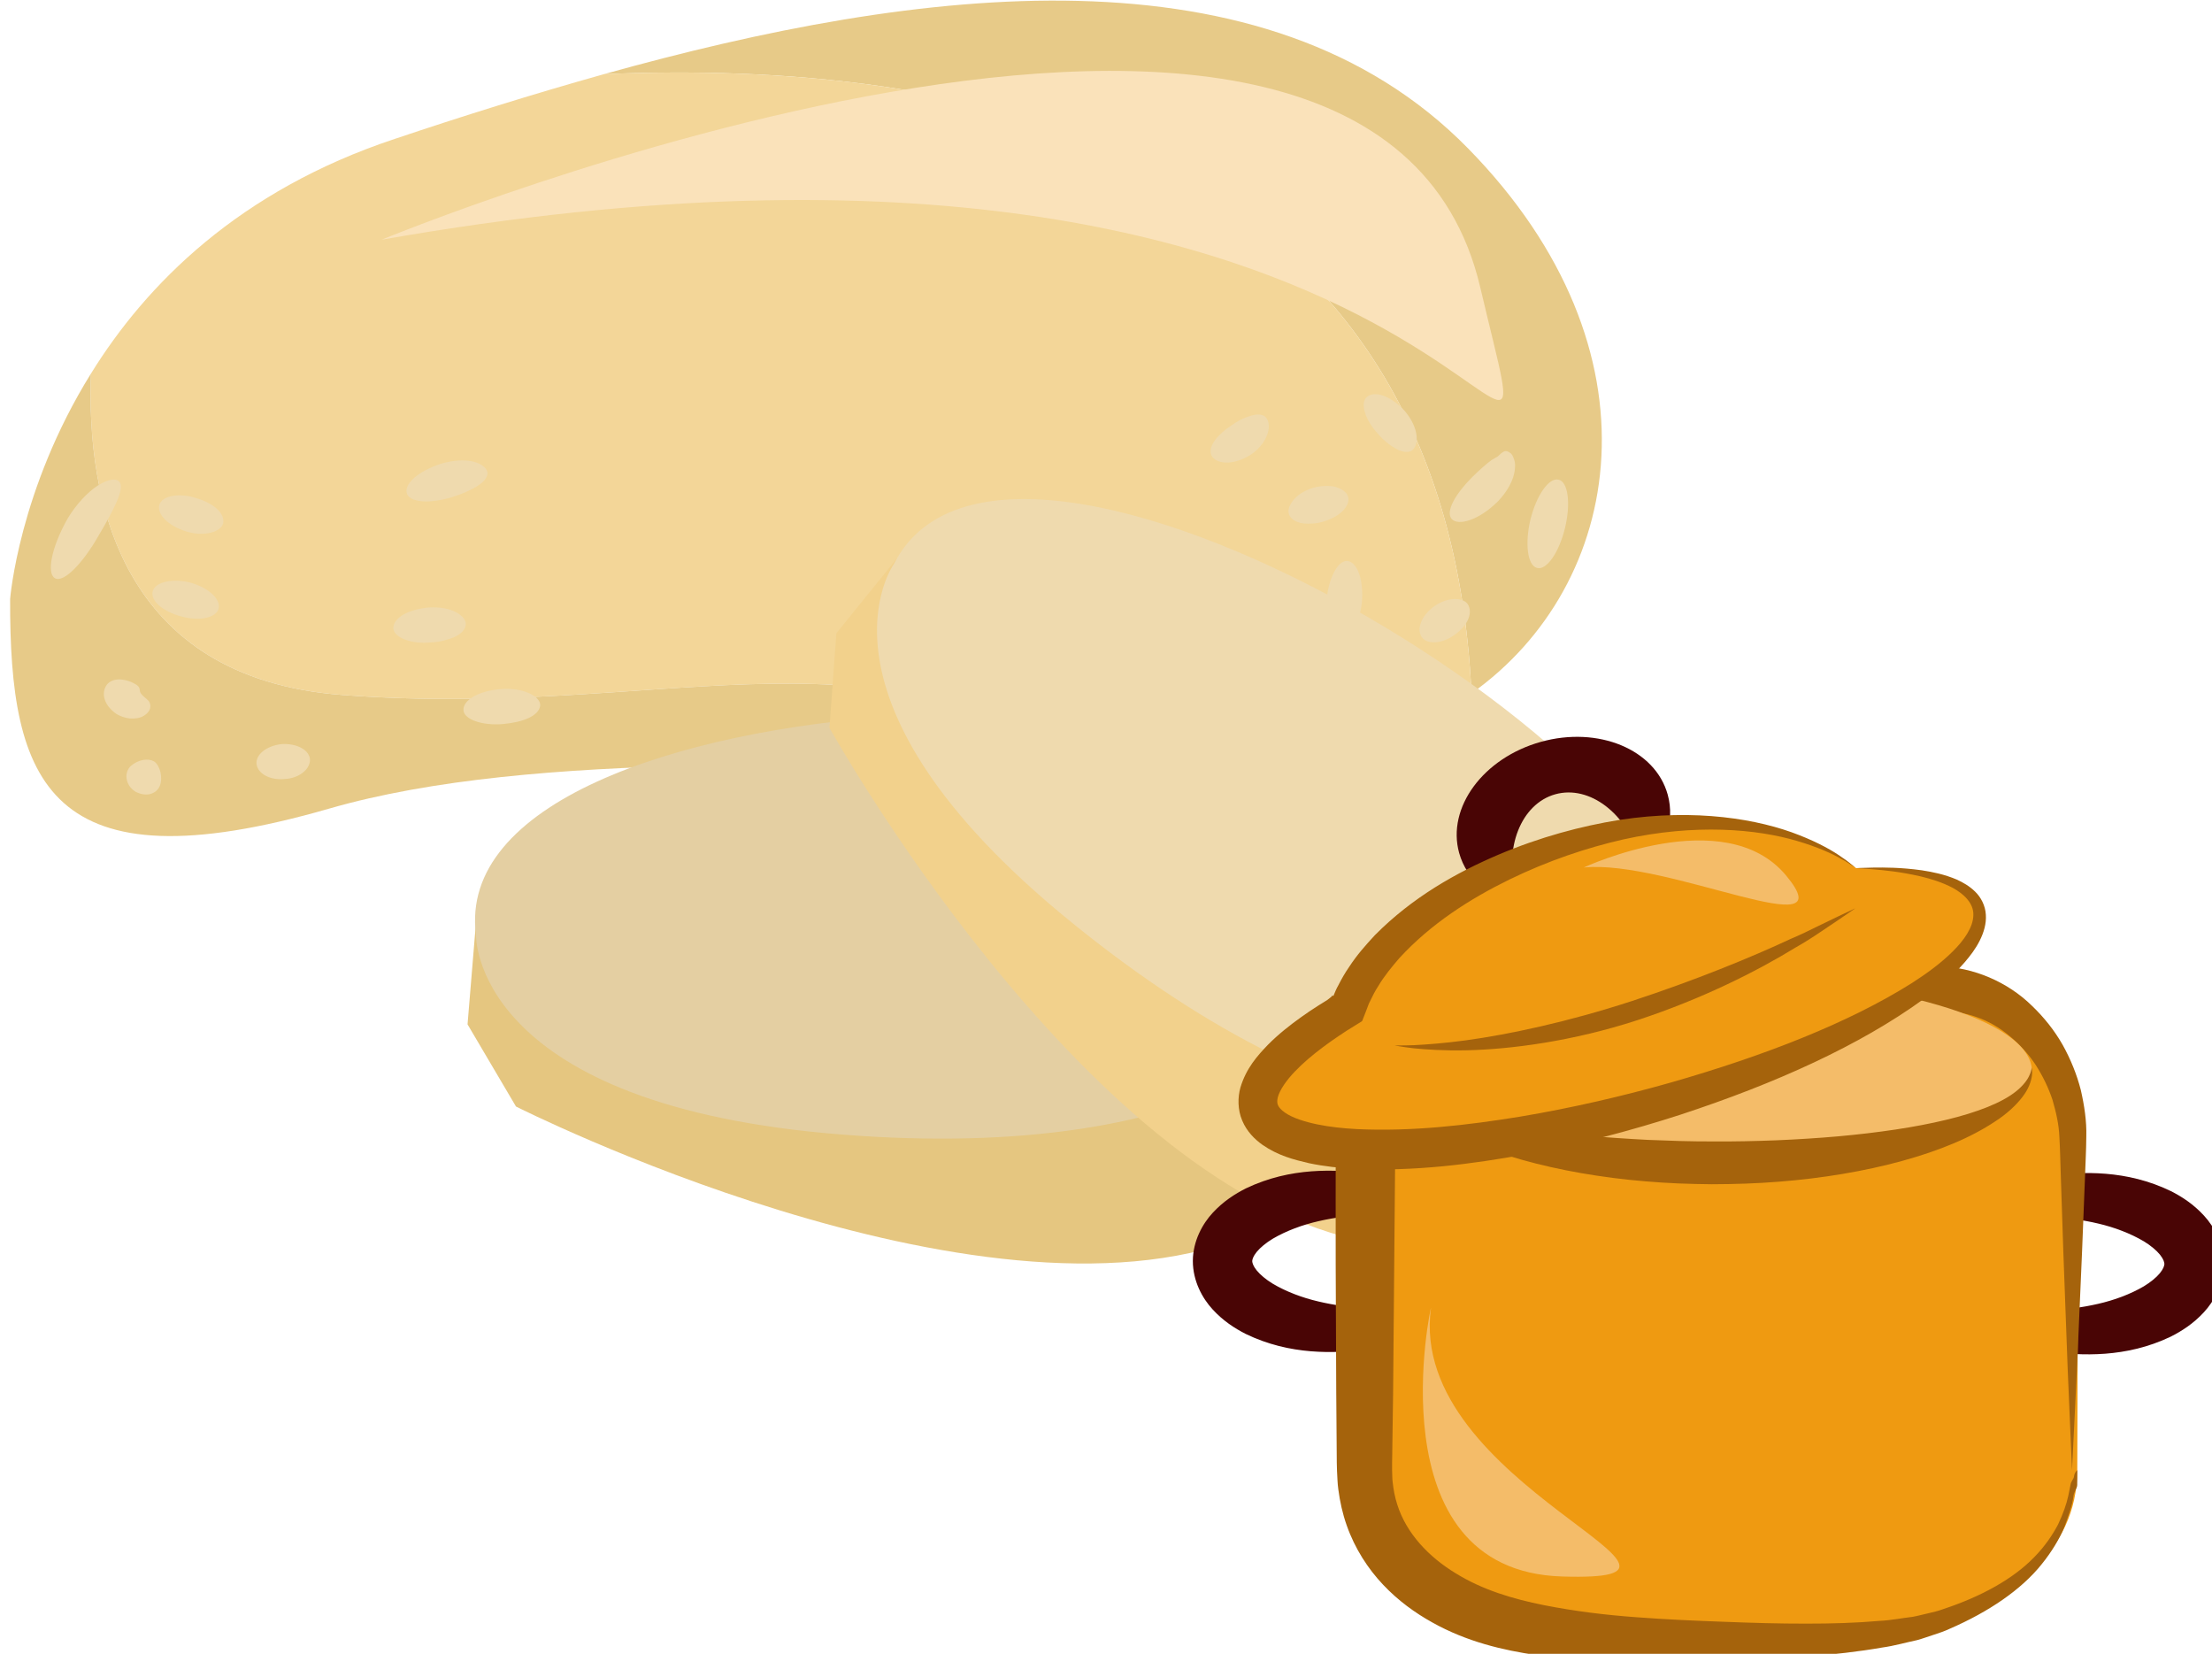 <?xml version="1.0" encoding="UTF-8" standalone="no"?>
<!-- Created with Inkscape (http://www.inkscape.org/) -->

<svg
   xmlns:dc="http://purl.org/dc/elements/1.1/"
   xmlns:cc="http://creativecommons.org/ns#"
   xmlns:rdf="http://www.w3.org/1999/02/22-rdf-syntax-ns#"
   xmlns:svg="http://www.w3.org/2000/svg"
   xmlns="http://www.w3.org/2000/svg"
   xmlns:sodipodi="http://sodipodi.sourceforge.net/DTD/sodipodi-0.dtd"
   xmlns:inkscape="http://www.inkscape.org/namespaces/inkscape"
   width="1867.752mm"
   height="1396.201mm"
   viewBox="0 0 1867.751 1396.201"
   version="1.1"
   id="svg8"
   inkscape:version="0.92.4 (5da689c313, 2019-01-14)"
   sodipodi:docname="Brambor raný loupaný vařený.svg">
  <defs
     id="defs2">
    <style
       type="text/css"
       id="style2"><![CDATA[
    .fil1 {fill:#628C2C;fill-rule:nonzero}
    .fil0 {fill:#E5DDBD;fill-rule:nonzero}
   ]]></style>
    <style
       type="text/css"
       id="style2-59"><![CDATA[
    .fil1 {fill:#6D9B15;fill-rule:nonzero}
    .fil6 {fill:#AAA494;fill-rule:nonzero}
    .fil8 {fill:#BFB7A5;fill-rule:nonzero}
    .fil5 {fill:#D8D8D8;fill-rule:nonzero}
    .fil7 {fill:#E5E1DA;fill-rule:nonzero}
    .fil4 {fill:#E6E6E6;fill-rule:nonzero}
    .fil2 {fill:#F4DF4A;fill-rule:nonzero}
    .fil3 {fill:#F4F2F2;fill-rule:nonzero}
    .fil9 {fill:white;fill-rule:nonzero}
    .fil0 {fill:white;fill-rule:nonzero}
   ]]></style>
    <style
       type="text/css"
       id="style2-7"><![CDATA[
    .fil1 {fill:#628C2C;fill-rule:nonzero}
    .fil2 {fill:#7CD6E0;fill-rule:nonzero}
    .fil0 {fill:#DB7552;fill-rule:nonzero}
   ]]></style>
    <style
       type="text/css"
       id="style2-3"><![CDATA[
    .fil2 {fill:#2D180A;fill-rule:nonzero}
    .fil6 {fill:#45AF51;fill-rule:nonzero}
    .fil5 {fill:#662E12;fill-rule:nonzero}
    .fil1 {fill:#AF8E77;fill-rule:nonzero}
    .fil4 {fill:#BF2626;fill-rule:nonzero}
    .fil3 {fill:#D3B5A1;fill-rule:nonzero}
    .fil0 {fill:#E0B044;fill-rule:nonzero}
   ]]></style>
    <style
       type="text/css"
       id="style2-0"><![CDATA[
    .fil1 {fill:#DDB32A;fill-rule:nonzero}
    .fil4 {fill:#E3E851;fill-rule:nonzero}
    .fil2 {fill:#EDCE4C;fill-rule:nonzero}
    .fil3 {fill:#EEF523;fill-rule:nonzero}
    .fil0 {fill:#F4DF4A;fill-rule:nonzero}
   ]]></style>
    <style
       type="text/css"
       id="style2-09"><![CDATA[
    .fil2 {fill:#EFC54D;fill-rule:nonzero}
    .fil0 {fill:#F4E69D;fill-rule:nonzero}
    .fil1 {fill:#F9DE58;fill-rule:nonzero}
   ]]></style>
    <style
       type="text/css"
       id="style2-35"><![CDATA[
    .fil1 {fill:#628C2C;fill-rule:nonzero}
    .fil2 {fill:#7CD6E0;fill-rule:nonzero}
    .fil0 {fill:#DB7552;fill-rule:nonzero}
   ]]></style>
    <style
       type="text/css"
       id="style2-78"><![CDATA[
    .fil1 {fill:#6D9B15;fill-rule:nonzero}
    .fil6 {fill:#AAA494;fill-rule:nonzero}
    .fil8 {fill:#BFB7A5;fill-rule:nonzero}
    .fil5 {fill:#D8D8D8;fill-rule:nonzero}
    .fil7 {fill:#E5E1DA;fill-rule:nonzero}
    .fil4 {fill:#E6E6E6;fill-rule:nonzero}
    .fil2 {fill:#F4DF4A;fill-rule:nonzero}
    .fil3 {fill:#F4F2F2;fill-rule:nonzero}
    .fil9 {fill:white;fill-rule:nonzero}
    .fil0 {fill:white;fill-rule:nonzero}
   ]]></style>
    <style
       type="text/css"
       id="style2-8"><![CDATA[
    .fil2 {fill:#3F1F09;fill-rule:nonzero}
    .fil3 {fill:#724E35;fill-rule:nonzero}
    .fil1 {fill:#C9B769;fill-rule:nonzero}
    .fil0 {fill:#F4E69D;fill-rule:nonzero}
   ]]></style>
    <style
       type="text/css"
       id="style2-6"><![CDATA[
    .fil2 {fill:black;fill-rule:nonzero}
    .fil5 {fill:#EFC54D;fill-rule:nonzero}
    .fil0 {fill:#F4E69D;fill-rule:nonzero}
    .fil3 {fill:#F7F7F7;fill-rule:nonzero}
    .fil4 {fill:#F9DE58;fill-rule:nonzero}
    .fil1 {fill:white;fill-rule:nonzero}
   ]]></style>
    <style
       type="text/css"
       id="style2-2"><![CDATA[
    .fil0 {fill:black;fill-rule:nonzero}
    .fil5 {fill:#EFC54D;fill-rule:nonzero}
    .fil3 {fill:#F4E69D;fill-rule:nonzero}
    .fil2 {fill:#F7F7F7;fill-rule:nonzero}
    .fil4 {fill:#F9DE58;fill-rule:nonzero}
    .fil1 {fill:white;fill-rule:nonzero}
   ]]></style>
    <style
       type="text/css"
       id="style2-4"><![CDATA[
    .fil4 {fill:#C9AF81;fill-rule:nonzero}
    .fil6 {fill:#CEBCAA;fill-rule:nonzero}
    .fil1 {fill:#E0D2C1;fill-rule:nonzero}
    .fil2 {fill:#EDDECE;fill-rule:nonzero}
    .fil7 {fill:#EFC567;fill-rule:nonzero}
    .fil3 {fill:#EFDCB6;fill-rule:nonzero}
    .fil5 {fill:#F4E9E1;fill-rule:nonzero}
    .fil0 {fill:white;fill-rule:nonzero}
   ]]></style>
    <style
       type="text/css"
       id="style2-47"><![CDATA[
    .fil7 {fill:#56210A;fill-rule:nonzero}
    .fil8 {fill:#84503E;fill-rule:nonzero}
    .fil4 {fill:#C6AE9B;fill-rule:nonzero}
    .fil6 {fill:#CEBCAA;fill-rule:nonzero}
    .fil1 {fill:#E0D2C1;fill-rule:nonzero}
    .fil3 {fill:#E8D9C8;fill-rule:nonzero}
    .fil2 {fill:#EDDECE;fill-rule:nonzero}
    .fil5 {fill:#F4E9E1;fill-rule:nonzero}
    .fil0 {fill:white;fill-rule:nonzero}
    .fil9 {fill:#AD857D;fill-rule:nonzero;}
   ]]></style>
    <style
       type="text/css"
       id="style2-097"><![CDATA[
    .fil3 {fill:black;fill-rule:nonzero}
    .fil10 {fill:#99816B;fill-rule:nonzero}
    .fil11 {fill:#AF987E;fill-rule:nonzero}
    .fil6 {fill:#B7A18A;fill-rule:nonzero}
    .fil1 {fill:#BA855A;fill-rule:nonzero}
    .fil7 {fill:#CCBAA3;fill-rule:nonzero}
    .fil9 {fill:#D3C2B2;fill-rule:nonzero}
    .fil0 {fill:#DDC8B1;fill-rule:nonzero}
    .fil8 {fill:#E0CFB8;fill-rule:nonzero}
    .fil4 {fill:#E5D6C6;fill-rule:nonzero}
    .fil5 {fill:#EFE5DC;fill-rule:nonzero}
    .fil2 {fill:white;fill-rule:nonzero}
   ]]></style>
    <style
       type="text/css"
       id="style2-1"><![CDATA[
    .str0 {stroke:white;stroke-width:70.56}
    .fil10 {fill:#6A1B13;fill-rule:nonzero}
    .fil2 {fill:#948D78;fill-rule:nonzero}
    .fil4 {fill:#AB9A5C;fill-rule:nonzero}
    .fil7 {fill:#D1C492;fill-rule:nonzero}
    .fil8 {fill:#E6E6E6;fill-rule:nonzero}
    .fil3 {fill:#EAE7E1;fill-rule:nonzero}
    .fil9 {fill:#EFB59E;fill-rule:nonzero}
    .fil1 {fill:#EFEAE1;fill-rule:nonzero}
    .fil5 {fill:#F2F2F2;fill-rule:nonzero}
    .fil6 {fill:#F7F1F0;fill-rule:nonzero}
    .fil0 {fill:white;fill-rule:nonzero}
   ]]></style>
    <style
       type="text/css"
       id="style2-4-0"><![CDATA[
    .fil4 {fill:#C1AA6F;fill-rule:nonzero}
    .fil2 {fill:#CEB880;fill-rule:nonzero}
    .fil5 {fill:#E0B13D;fill-rule:nonzero}
    .fil1 {fill:#E2AF10;fill-rule:nonzero}
    .fil0 {fill:#E5D19A;fill-rule:nonzero}
    .fil3 {fill:#E8D3A0;fill-rule:nonzero}
   ]]></style>
    <style
       type="text/css"
       id="style2-42"><![CDATA[
    .fil0 {fill:#628C2C;fill-rule:nonzero}
    .fil1 {fill:#914E1D;fill-rule:nonzero}
    .fil2 {fill:#C18761;fill-rule:nonzero}
    .fil3 {fill:#D1AA8F;fill-rule:nonzero}
   ]]></style>
    <style
       type="text/css"
       id="style2-2-4"><![CDATA[
    .fil1 {fill:#160901;fill-rule:nonzero}
    .fil0 {fill:#331704;fill-rule:nonzero}
    .fil2 {fill:#5B2A08;fill-rule:nonzero}
    .fil7 {fill:#628C2C;fill-rule:nonzero}
    .fil6 {fill:#6D0707;fill-rule:nonzero}
    .fil4 {fill:gray;fill-rule:nonzero}
    .fil8 {fill:#914E1D;fill-rule:nonzero}
    .fil5 {fill:#A01010;fill-rule:nonzero}
    .fil9 {fill:#C18761;fill-rule:nonzero}
    .fil10 {fill:#D1AA8F;fill-rule:nonzero}
    .fil3 {fill:#D1CCC9;fill-rule:nonzero}
   ]]></style>
    <style
       type="text/css"
       id="style2-7-0"><![CDATA[
    .fil3 {fill:black;fill-rule:nonzero}
    .fil10 {fill:#99816B;fill-rule:nonzero}
    .fil11 {fill:#AF987E;fill-rule:nonzero}
    .fil6 {fill:#B7A18A;fill-rule:nonzero}
    .fil1 {fill:#BA855A;fill-rule:nonzero}
    .fil7 {fill:#CCBAA3;fill-rule:nonzero}
    .fil9 {fill:#D3C2B2;fill-rule:nonzero}
    .fil0 {fill:#DDC8B1;fill-rule:nonzero}
    .fil8 {fill:#E0CFB8;fill-rule:nonzero}
    .fil4 {fill:#E5D6C6;fill-rule:nonzero}
    .fil5 {fill:#EFE5DC;fill-rule:nonzero}
    .fil2 {fill:white;fill-rule:nonzero}
   ]]></style>
    <style
       type="text/css"
       id="style2-31"><![CDATA[
    .fil2 {fill:#006837;fill-rule:nonzero}
    .fil1 {fill:#A31313;fill-rule:nonzero}
    .fil0 {fill:#C91F1F;fill-rule:nonzero}
   ]]></style>
    <style
       type="text/css"
       id="style2-80"><![CDATA[
    .str0 {stroke:white;stroke-width:70.56}
    .fil1 {fill:#491305;fill-rule:nonzero}
    .fil3 {fill:#661F06;fill-rule:nonzero}
    .fil4 {fill:#E8D99A;fill-rule:nonzero}
    .fil2 {fill:#F2DD83;fill-rule:nonzero}
    .fil0 {fill:white;fill-rule:nonzero}
   ]]></style>
    <style
       type="text/css"
       id="style2-6-5"><![CDATA[
    .fil1 {fill:#12752E;fill-rule:nonzero}
    .fil2 {fill:#178C3D;fill-rule:nonzero}
    .fil3 {fill:#7A1155;fill-rule:nonzero}
    .fil0 {fill:#8E165E;fill-rule:nonzero}
    .fil5 {fill:#EAD0B7;fill-rule:nonzero}
    .fil4 {fill:#F7DFC3;fill-rule:nonzero}
   ]]></style>
    <style
       type="text/css"
       id="style2-7-8"><![CDATA[
    .fil2 {fill:#12752E;fill-rule:nonzero}
    .fil3 {fill:#178C3D;fill-rule:nonzero}
    .fil4 {fill:#7A1155;fill-rule:nonzero}
    .fil1 {fill:#8E165E;fill-rule:nonzero}
    .fil0 {fill:#C69A6D;fill-rule:nonzero}
   ]]></style>
    <style
       type="text/css"
       id="style2-3-7"><![CDATA[
    .fil2 {fill:#12752E;fill-rule:nonzero}
    .fil3 {fill:#178C3D;fill-rule:nonzero}
    .fil4 {fill:#7A1155;fill-rule:nonzero}
    .fil1 {fill:#8E165E;fill-rule:nonzero}
    .fil0 {fill:#F9E3B2;fill-rule:nonzero}
   ]]></style>
    <style
       type="text/css"
       id="style2-33"><![CDATA[
    .fil4 {fill:#12752E;fill-rule:nonzero}
    .fil5 {fill:#178C3D;fill-rule:nonzero}
    .fil6 {fill:#7A1155;fill-rule:nonzero}
    .fil3 {fill:#8E165E;fill-rule:nonzero}
    .fil0 {fill:#F2D079;fill-rule:nonzero}
    .fil1 {fill:#F4DC98;fill-rule:nonzero}
    .fil2 {fill:#FFEEC0;fill-rule:nonzero}
   ]]></style>
    <style
       type="text/css"
       id="style2-4-1"><![CDATA[
    .fil4 {fill:#12752E;fill-rule:nonzero}
    .fil5 {fill:#178C3D;fill-rule:nonzero}
    .fil6 {fill:#7A1155;fill-rule:nonzero}
    .fil3 {fill:#8E165E;fill-rule:nonzero}
    .fil1 {fill:#E0B363;fill-rule:nonzero}
    .fil0 {fill:#F2CA79;fill-rule:nonzero}
    .fil2 {fill:#FFE0A9;fill-rule:nonzero}
   ]]></style>
    <style
       type="text/css"
       id="style2-0-5"><![CDATA[
    .fil3 {fill:#12752E;fill-rule:nonzero}
    .fil4 {fill:#178C3D;fill-rule:nonzero}
    .fil5 {fill:#7A1155;fill-rule:nonzero}
    .fil2 {fill:#8E165E;fill-rule:nonzero}
    .fil0 {fill:#F2CA79;fill-rule:nonzero}
    .fil1 {fill:#FFE0A9;fill-rule:nonzero}
   ]]></style>
    <style
       type="text/css"
       id="style2-5"><![CDATA[
    .fil1 {fill:#12752E;fill-rule:nonzero}
    .fil2 {fill:#178C3D;fill-rule:nonzero}
    .fil3 {fill:#7A1155;fill-rule:nonzero}
    .fil0 {fill:#8E165E;fill-rule:nonzero}
    .fil9 {fill:#D6B469;fill-rule:nonzero}
    .fil5 {fill:#DBB975;fill-rule:nonzero}
    .fil10 {fill:#E8CD97;fill-rule:nonzero}
    .fil4 {fill:#EFD38E;fill-rule:nonzero}
    .fil7 {fill:#F2D6A2;fill-rule:nonzero}
    .fil6 {fill:#F4DEAE;fill-rule:nonzero}
    .fil8 {fill:#FCEED4;fill-rule:nonzero}
    .fil11 {fill:#FFF2DC;fill-rule:nonzero}
   ]]></style>
    <style
       type="text/css"
       id="style2-75"><![CDATA[
    .fil1 {fill:#77401B;fill-rule:nonzero}
    .fil4 {fill:#774D31;fill-rule:nonzero}
    .fil3 {fill:#9B5C31;fill-rule:nonzero}
    .fil2 {fill:#F48F42;fill-rule:nonzero}
    .fil0 {fill:#F5C29E;fill-rule:nonzero}
   ]]></style>
    <style
       type="text/css"
       id="style2-73"><![CDATA[
    .fil1 {fill:#49280E;fill-rule:nonzero}
    .fil3 {fill:#647A38;fill-rule:nonzero}
    .fil2 {fill:#6C8445;fill-rule:nonzero}
    .fil4 {fill:#72442A;fill-rule:nonzero}
    .fil0 {fill:#8FA96B;fill-rule:nonzero}
    .fil11 {fill:#D6A68E;fill-rule:nonzero}
    .fil7 {fill:#E5B69C;fill-rule:nonzero}
    .fil8 {fill:#EAD0B7;fill-rule:nonzero}
    .fil6 {fill:#EEC2A5;fill-rule:nonzero}
    .fil9 {fill:#F4CAB3;fill-rule:nonzero}
    .fil5 {fill:#F7DFC3;fill-rule:nonzero}
    .fil10 {fill:#FCEAD9;fill-rule:nonzero}
   ]]></style>
    <style
       type="text/css"
       id="style2-52"><![CDATA[
    .fil2 {fill:#49280E;fill-rule:nonzero}
    .fil4 {fill:#647A38;fill-rule:nonzero}
    .fil3 {fill:#6C8445;fill-rule:nonzero}
    .fil5 {fill:#72442A;fill-rule:nonzero}
    .fil1 {fill:#8FA96B;fill-rule:nonzero}
    .fil0 {fill:#F9E3B2;fill-rule:nonzero}
   ]]></style>
    <style
       type="text/css"
       id="style2-01"><![CDATA[
    .fil0 {fill:#491305;fill-rule:nonzero}
    .fil2 {fill:#661F06;fill-rule:nonzero}
    .fil4 {fill:#CCA742;fill-rule:nonzero}
    .fil3 {fill:#E8D99A;fill-rule:nonzero}
    .fil1 {fill:#F2DD83;fill-rule:nonzero}
   ]]></style>
    <style
       type="text/css"
       id="style2-09-2"><![CDATA[
    .fil0 {fill:#330238;fill-rule:nonzero}
    .fil1 {fill:#3F0645;fill-rule:nonzero}
    .fil2 {fill:#570E51;fill-rule:nonzero}
    .fil3 {fill:#5A1661;fill-rule:nonzero}
    .fil4 {fill:#B2894D;fill-rule:nonzero}
   ]]></style>
    <style
       type="text/css"
       id="style2-65"><![CDATA[
    .fil0 {fill:#45AF51;fill-rule:nonzero}
    .fil3 {fill:#7CD6E0;fill-rule:nonzero}
    .fil1 {fill:#A63621;fill-rule:nonzero}
    .fil2 {fill:#ECC500;fill-rule:nonzero}
   ]]></style>
    <style
       type="text/css"
       id="style2-3-2"><![CDATA[
    .fil0 {fill:#5D6608;fill-rule:nonzero}
    .fil1 {fill:#750404;fill-rule:nonzero}
    .fil2 {fill:#8C2626;fill-rule:nonzero}
   ]]></style>
    <style
       type="text/css"
       id="style2-9"><![CDATA[
    .fil0 {fill:#628C2C;fill-rule:nonzero}
    .fil1 {fill:#6D3809;fill-rule:nonzero}
   ]]></style>
    <style
       type="text/css"
       id="style2-99"><![CDATA[
    .fil2 {fill:#662E12;fill-rule:nonzero}
    .fil1 {fill:#7FA53D;fill-rule:nonzero}
    .fil3 {fill:#9B8138;fill-rule:nonzero}
    .fil0 {fill:#AACC79;fill-rule:nonzero}
   ]]></style>
    <style
       type="text/css"
       id="style2-38"><![CDATA[
    .fil1 {fill:#AF5C09;fill-rule:nonzero}
    .fil4 {fill:#C1691A;fill-rule:nonzero}
    .fil0 {fill:#C86B01;fill-rule:nonzero}
    .fil2 {fill:#DD8024;fill-rule:nonzero}
    .fil5 {fill:#E0B24C;fill-rule:nonzero}
    .fil3 {fill:#FBD268;fill-rule:nonzero}
   ]]></style>
    <style
       type="text/css"
       id="style2-6-2"><![CDATA[
    .str0 {stroke:white;stroke-width:70.56}
    .fil3 {fill:#30561A;fill-rule:nonzero}
    .fil4 {fill:#3C6626;fill-rule:nonzero}
    .fil2 {fill:#4E7A34;fill-rule:nonzero}
    .fil1 {fill:#72915D;fill-rule:nonzero}
    .fil7 {fill:#CE9E63;fill-rule:nonzero}
    .fil6 {fill:#D89E52;fill-rule:nonzero}
    .fil5 {fill:#D8B280;fill-rule:nonzero}
    .fil0 {fill:white;fill-rule:nonzero}
   ]]></style>
    <style
       type="text/css"
       id="style2-0-6"><![CDATA[
    .fil1 {fill:#9DC667;fill-rule:nonzero}
    .fil0 {fill:#C3DD73;fill-rule:nonzero}
   ]]></style>
    <style
       type="text/css"
       id="style2-8-4"><![CDATA[
    .fil0 {fill:#45AF51;fill-rule:nonzero}
    .fil3 {fill:#7CD6E0;fill-rule:nonzero}
    .fil1 {fill:#A63621;fill-rule:nonzero}
    .fil2 {fill:#ECC500;fill-rule:nonzero}
   ]]></style>
    <style
       type="text/css"
       id="style2-3-8"><![CDATA[
    .fil0 {fill:#5D6608;fill-rule:nonzero}
    .fil1 {fill:#750404;fill-rule:nonzero}
    .fil2 {fill:#8C2626;fill-rule:nonzero}
   ]]></style>
    <style
       type="text/css"
       id="style2-9-5"><![CDATA[
    .fil0 {fill:#628C2C;fill-rule:nonzero}
    .fil1 {fill:#6D3809;fill-rule:nonzero}
   ]]></style>
    <style
       type="text/css"
       id="style2-99-3"><![CDATA[
    .fil2 {fill:#662E12;fill-rule:nonzero}
    .fil1 {fill:#7FA53D;fill-rule:nonzero}
    .fil3 {fill:#9B8138;fill-rule:nonzero}
    .fil0 {fill:#AACC79;fill-rule:nonzero}
   ]]></style>
    <style
       type="text/css"
       id="style2-38-4"><![CDATA[
    .fil1 {fill:#AF5C09;fill-rule:nonzero}
    .fil4 {fill:#C1691A;fill-rule:nonzero}
    .fil0 {fill:#C86B01;fill-rule:nonzero}
    .fil2 {fill:#DD8024;fill-rule:nonzero}
    .fil5 {fill:#E0B24C;fill-rule:nonzero}
    .fil3 {fill:#FBD268;fill-rule:nonzero}
   ]]></style>
    <style
       type="text/css"
       id="style2-6-8"><![CDATA[
    .str0 {stroke:white;stroke-width:70.56}
    .fil3 {fill:#30561A;fill-rule:nonzero}
    .fil4 {fill:#3C6626;fill-rule:nonzero}
    .fil2 {fill:#4E7A34;fill-rule:nonzero}
    .fil1 {fill:#72915D;fill-rule:nonzero}
    .fil7 {fill:#CE9E63;fill-rule:nonzero}
    .fil6 {fill:#D89E52;fill-rule:nonzero}
    .fil5 {fill:#D8B280;fill-rule:nonzero}
    .fil0 {fill:white;fill-rule:nonzero}
   ]]></style>
    <style
       type="text/css"
       id="style2-90"><![CDATA[
    .fil1 {fill:#94B75C;fill-rule:nonzero}
    .fil2 {fill:#C2CF75;fill-rule:nonzero}
    .fil0 {fill:#D8CCBF;fill-rule:nonzero}
    .fil3 {fill:#EDEDDD;fill-rule:nonzero}
    .fil4 {fill:#F2F2E9;fill-rule:nonzero}
   ]]></style>
    <style
       type="text/css"
       id="style2-89"><![CDATA[
    .fil3 {fill:#8E3B39;fill-rule:nonzero}
    .fil0 {fill:#996142;fill-rule:nonzero}
    .fil7 {fill:#9B4842;fill-rule:nonzero}
    .fil2 {fill:#A85656;fill-rule:nonzero}
    .fil1 {fill:#A86F52;fill-rule:nonzero}
    .fil8 {fill:#B26060;fill-rule:nonzero}
    .fil5 {fill:#B77F67;fill-rule:nonzero}
    .fil6 {fill:white;fill-rule:nonzero;}
    .fil4 {fill:white;fill-rule:nonzero;}
   ]]></style>
    <style
       type="text/css"
       id="style2-2-5"><![CDATA[
    .fil5 {fill:#BA5E5B;fill-rule:nonzero}
    .fil3 {fill:#BD3B3B;fill-rule:nonzero}
    .fil1 {fill:#C2332E;fill-rule:nonzero}
    .fil0 {fill:#C95454;fill-rule:nonzero}
    .fil2 {fill:#E1DCC9;fill-rule:nonzero}
    .fil4 {fill:#F1EFD8;fill-rule:nonzero}
   ]]></style>
    <style
       type="text/css"
       id="style2-60"><![CDATA[
    .fil7 {fill:#1D4213;fill-rule:nonzero}
    .fil0 {fill:#527C1A;fill-rule:nonzero}
    .fil6 {fill:#6B932B;fill-rule:nonzero}
    .fil2 {fill:#94B75C;fill-rule:nonzero}
    .fil3 {fill:#C2CF75;fill-rule:nonzero}
    .fil1 {fill:#D8CCBF;fill-rule:nonzero}
    .fil4 {fill:#EDEDDD;fill-rule:nonzero}
    .fil5 {fill:#F2F2E9;fill-rule:nonzero}
   ]]></style>
    <style
       type="text/css"
       id="style2-53"><![CDATA[
    .str0 {stroke:black;stroke-width:20}
    .fil4 {fill:black}
    .fil6 {fill:black}
    .fil5 {fill:white}
    .fil1 {fill:#BF8E82;fill-rule:nonzero}
    .fil0 {fill:#DBB3A7;fill-rule:nonzero}
    .fil3 {fill:#EAC4BB;fill-rule:nonzero}
    .fil2 {fill:#F4D5D0;fill-rule:nonzero}
   ]]></style>
    <style
       type="text/css"
       id="style2-2-7"><![CDATA[
    .fil3 {fill:#053749;fill-rule:nonzero}
    .fil1 {fill:#A54747;fill-rule:nonzero}
    .fil0 {fill:#C45B5B;fill-rule:nonzero}
    .fil2 {fill:#F9C7E1;fill-rule:nonzero}
    .fil5 {fill:#FCE6F3;fill-rule:nonzero}
    .fil4 {fill:#FFE3F4;fill-rule:nonzero}
   ]]></style>
    <style
       type="text/css"
       id="style2-21"><![CDATA[
    .fil0 {fill:#628C2C;fill-rule:nonzero}
    .fil1 {fill:#6D3809;fill-rule:nonzero}
   ]]></style>
    <style
       type="text/css"
       id="style2-19"><![CDATA[
    .fil5 {fill:#45AF51;fill-rule:nonzero}
    .fil4 {fill:#662E12;fill-rule:nonzero}
    .fil2 {fill:#93360C;fill-rule:nonzero}
    .fil10 {fill:#AAA494;fill-rule:nonzero}
    .fil3 {fill:#BF5D36;fill-rule:nonzero}
    .fil12 {fill:#BFB7A5;fill-rule:nonzero}
    .fil1 {fill:#D3290D;fill-rule:nonzero}
    .fil9 {fill:#D8D8D8;fill-rule:nonzero}
    .fil11 {fill:#E5E1DA;fill-rule:nonzero}
    .fil8 {fill:#E6E6E6;fill-rule:nonzero}
    .fil6 {fill:#EAB234;fill-rule:nonzero}
    .fil0 {fill:#F4CE82;fill-rule:nonzero}
    .fil7 {fill:#F4F2F2;fill-rule:nonzero}
    .fil13 {fill:white;fill-rule:nonzero}
   ]]></style>
    <style
       type="text/css"
       id="style2-990"><![CDATA[
    .fil3 {fill:#68383B;fill-rule:nonzero}
    .fil0 {fill:#A4BA33;fill-rule:nonzero}
    .fil7 {fill:#AAA494;fill-rule:nonzero}
    .fil9 {fill:#BFB7A5;fill-rule:nonzero}
    .fil6 {fill:#D8D8D8;fill-rule:nonzero}
    .fil8 {fill:#E5E1DA;fill-rule:nonzero}
    .fil5 {fill:#E6E6E6;fill-rule:nonzero}
    .fil2 {fill:#F1D0AB;fill-rule:nonzero}
    .fil1 {fill:#F2EEDA;fill-rule:nonzero}
    .fil4 {fill:#F4F2F2;fill-rule:nonzero}
    .fil10 {fill:white;fill-rule:nonzero}
   ]]></style>
    <style
       type="text/css"
       id="style2-63"><![CDATA[
    .fil1 {fill:#361128;fill-rule:nonzero}
    .fil2 {fill:#628C2C;fill-rule:nonzero}
    .fil0 {fill:#6E2251;fill-rule:nonzero}
   ]]></style>
    <style
       type="text/css"
       id="style2-68"><![CDATA[
    .str0 {stroke:white;stroke-width:70.56}
    .fil6 {fill:#3F2A1B;fill-rule:nonzero}
    .fil1 {fill:#597103;fill-rule:nonzero}
    .fil5 {fill:#938F0A;fill-rule:nonzero}
    .fil2 {fill:#E27F13;fill-rule:nonzero}
    .fil4 {fill:#EAAF47;fill-rule:nonzero}
    .fil3 {fill:#ED9845;fill-rule:nonzero}
    .fil0 {fill:white;fill-rule:nonzero}
   ]]></style>
    <style
       type="text/css"
       id="style2-804"><![CDATA[
    .fil1 {fill:#6D9B15;fill-rule:nonzero}
    .fil6 {fill:#AAA494;fill-rule:nonzero}
    .fil8 {fill:#BFB7A5;fill-rule:nonzero}
    .fil5 {fill:#D8D8D8;fill-rule:nonzero}
    .fil7 {fill:#E5E1DA;fill-rule:nonzero}
    .fil4 {fill:#E6E6E6;fill-rule:nonzero}
    .fil2 {fill:#F4DF4A;fill-rule:nonzero}
    .fil3 {fill:#F4F2F2;fill-rule:nonzero}
    .fil9 {fill:white;fill-rule:nonzero}
    .fil0 {fill:white;fill-rule:nonzero}
   ]]></style>
    <style
       type="text/css"
       id="style2-7-5"><![CDATA[
    .fil1 {fill:#628C2C;fill-rule:nonzero}
    .fil2 {fill:#7CD6E0;fill-rule:nonzero}
    .fil0 {fill:#DB7552;fill-rule:nonzero}
   ]]></style>
    <style
       type="text/css"
       id="style2-3-77"><![CDATA[
    .fil2 {fill:#2D180A;fill-rule:nonzero}
    .fil6 {fill:#45AF51;fill-rule:nonzero}
    .fil5 {fill:#662E12;fill-rule:nonzero}
    .fil1 {fill:#AF8E77;fill-rule:nonzero}
    .fil4 {fill:#BF2626;fill-rule:nonzero}
    .fil3 {fill:#D3B5A1;fill-rule:nonzero}
    .fil0 {fill:#E0B044;fill-rule:nonzero}
   ]]></style>
    <style
       type="text/css"
       id="style2-0-62"><![CDATA[
    .fil1 {fill:#DDB32A;fill-rule:nonzero}
    .fil4 {fill:#E3E851;fill-rule:nonzero}
    .fil2 {fill:#EDCE4C;fill-rule:nonzero}
    .fil3 {fill:#EEF523;fill-rule:nonzero}
    .fil0 {fill:#F4DF4A;fill-rule:nonzero}
   ]]></style>
    <style
       type="text/css"
       id="style2-09-6"><![CDATA[
    .fil2 {fill:#EFC54D;fill-rule:nonzero}
    .fil0 {fill:#F4E69D;fill-rule:nonzero}
    .fil1 {fill:#F9DE58;fill-rule:nonzero}
   ]]></style>
    <style
       type="text/css"
       id="style2-56"><![CDATA[
    .fil1 {fill:#361128;fill-rule:nonzero}
    .fil3 {fill:#628C2C;fill-rule:nonzero}
    .fil2 {fill:#6E2251;fill-rule:nonzero}
    .fil7 {fill:#AAA494;fill-rule:nonzero}
    .fil9 {fill:#BFB7A5;fill-rule:nonzero}
    .fil6 {fill:#D8D8D8;fill-rule:nonzero}
    .fil0 {fill:#E04661;fill-rule:nonzero}
    .fil8 {fill:#E5E1DA;fill-rule:nonzero}
    .fil5 {fill:#E6E6E6;fill-rule:nonzero}
    .fil4 {fill:#F4F2F2;fill-rule:nonzero}
    .fil10 {fill:white;fill-rule:nonzero}
   ]]></style>
    <style
       type="text/css"
       id="style2-82"><![CDATA[
    .fil1 {fill:#361128;fill-rule:nonzero}
    .fil3 {fill:#628C2C;fill-rule:nonzero}
    .fil2 {fill:#6E2251;fill-rule:nonzero}
    .fil7 {fill:#AAA494;fill-rule:nonzero}
    .fil9 {fill:#BFB7A5;fill-rule:nonzero}
    .fil6 {fill:#D8D8D8;fill-rule:nonzero}
    .fil0 {fill:#E04661;fill-rule:nonzero}
    .fil8 {fill:#E5E1DA;fill-rule:nonzero}
    .fil5 {fill:#E6E6E6;fill-rule:nonzero}
    .fil4 {fill:#F4F2F2;fill-rule:nonzero}
    .fil10 {fill:white;fill-rule:nonzero}
   ]]></style>
    <style
       type="text/css"
       id="style2-71"><![CDATA[
    .fil3 {fill:black;fill-rule:nonzero}
    .fil10 {fill:#99816B;fill-rule:nonzero}
    .fil11 {fill:#AF987E;fill-rule:nonzero}
    .fil6 {fill:#B7A18A;fill-rule:nonzero}
    .fil1 {fill:#BA855A;fill-rule:nonzero}
    .fil7 {fill:#CCBAA3;fill-rule:nonzero}
    .fil9 {fill:#D3C2B2;fill-rule:nonzero}
    .fil0 {fill:#DDC8B1;fill-rule:nonzero}
    .fil8 {fill:#E0CFB8;fill-rule:nonzero}
    .fil4 {fill:#E5D6C6;fill-rule:nonzero}
    .fil5 {fill:#EFE5DC;fill-rule:nonzero}
    .fil2 {fill:white;fill-rule:nonzero}
   ]]></style>
    <style
       type="text/css"
       id="style2-1-2"><![CDATA[
    .str0 {stroke:white;stroke-width:70.56}
    .fil10 {fill:#6A1B13;fill-rule:nonzero}
    .fil2 {fill:#948D78;fill-rule:nonzero}
    .fil4 {fill:#AB9A5C;fill-rule:nonzero}
    .fil7 {fill:#D1C492;fill-rule:nonzero}
    .fil8 {fill:#E6E6E6;fill-rule:nonzero}
    .fil3 {fill:#EAE7E1;fill-rule:nonzero}
    .fil9 {fill:#EFB59E;fill-rule:nonzero}
    .fil1 {fill:#EFEAE1;fill-rule:nonzero}
    .fil5 {fill:#F2F2F2;fill-rule:nonzero}
    .fil6 {fill:#F7F1F0;fill-rule:nonzero}
    .fil0 {fill:white;fill-rule:nonzero}
   ]]></style>
    <style
       type="text/css"
       id="style2-4-7"><![CDATA[
    .fil4 {fill:#C1AA6F;fill-rule:nonzero}
    .fil2 {fill:#CEB880;fill-rule:nonzero}
    .fil5 {fill:#E0B13D;fill-rule:nonzero}
    .fil1 {fill:#E2AF10;fill-rule:nonzero}
    .fil0 {fill:#E5D19A;fill-rule:nonzero}
    .fil3 {fill:#E8D3A0;fill-rule:nonzero}
   ]]></style>
    <style
       type="text/css"
       id="style2-42-9"><![CDATA[
    .fil0 {fill:#628C2C;fill-rule:nonzero}
    .fil1 {fill:#914E1D;fill-rule:nonzero}
    .fil2 {fill:#C18761;fill-rule:nonzero}
    .fil3 {fill:#D1AA8F;fill-rule:nonzero}
   ]]></style>
    <style
       type="text/css"
       id="style2-2-1"><![CDATA[
    .fil1 {fill:#160901;fill-rule:nonzero}
    .fil0 {fill:#331704;fill-rule:nonzero}
    .fil2 {fill:#5B2A08;fill-rule:nonzero}
    .fil7 {fill:#628C2C;fill-rule:nonzero}
    .fil6 {fill:#6D0707;fill-rule:nonzero}
    .fil4 {fill:gray;fill-rule:nonzero}
    .fil8 {fill:#914E1D;fill-rule:nonzero}
    .fil5 {fill:#A01010;fill-rule:nonzero}
    .fil9 {fill:#C18761;fill-rule:nonzero}
    .fil10 {fill:#D1AA8F;fill-rule:nonzero}
    .fil3 {fill:#D1CCC9;fill-rule:nonzero}
   ]]></style>
    <style
       type="text/css"
       id="style2-7-00"><![CDATA[
    .fil3 {fill:black;fill-rule:nonzero}
    .fil10 {fill:#99816B;fill-rule:nonzero}
    .fil11 {fill:#AF987E;fill-rule:nonzero}
    .fil6 {fill:#B7A18A;fill-rule:nonzero}
    .fil1 {fill:#BA855A;fill-rule:nonzero}
    .fil7 {fill:#CCBAA3;fill-rule:nonzero}
    .fil9 {fill:#D3C2B2;fill-rule:nonzero}
    .fil0 {fill:#DDC8B1;fill-rule:nonzero}
    .fil8 {fill:#E0CFB8;fill-rule:nonzero}
    .fil4 {fill:#E5D6C6;fill-rule:nonzero}
    .fil5 {fill:#EFE5DC;fill-rule:nonzero}
    .fil2 {fill:white;fill-rule:nonzero}
   ]]></style>
    <style
       type="text/css"
       id="style2-31-2"><![CDATA[
    .fil2 {fill:#006837;fill-rule:nonzero}
    .fil1 {fill:#A31313;fill-rule:nonzero}
    .fil0 {fill:#C91F1F;fill-rule:nonzero}
   ]]></style>
    <style
       type="text/css"
       id="style2-80-5"><![CDATA[
    .str0 {stroke:white;stroke-width:70.56}
    .fil1 {fill:#491305;fill-rule:nonzero}
    .fil3 {fill:#661F06;fill-rule:nonzero}
    .fil4 {fill:#E8D99A;fill-rule:nonzero}
    .fil2 {fill:#F2DD83;fill-rule:nonzero}
    .fil0 {fill:white;fill-rule:nonzero}
   ]]></style>
    <style
       type="text/css"
       id="style2-6-0"><![CDATA[
    .fil1 {fill:#12752E;fill-rule:nonzero}
    .fil2 {fill:#178C3D;fill-rule:nonzero}
    .fil3 {fill:#7A1155;fill-rule:nonzero}
    .fil0 {fill:#8E165E;fill-rule:nonzero}
    .fil5 {fill:#EAD0B7;fill-rule:nonzero}
    .fil4 {fill:#F7DFC3;fill-rule:nonzero}
   ]]></style>
    <style
       type="text/css"
       id="style2-7-8-3"><![CDATA[
    .fil2 {fill:#12752E;fill-rule:nonzero}
    .fil3 {fill:#178C3D;fill-rule:nonzero}
    .fil4 {fill:#7A1155;fill-rule:nonzero}
    .fil1 {fill:#8E165E;fill-rule:nonzero}
    .fil0 {fill:#C69A6D;fill-rule:nonzero}
   ]]></style>
    <style
       type="text/css"
       id="style2-3-0"><![CDATA[
    .fil2 {fill:#12752E;fill-rule:nonzero}
    .fil3 {fill:#178C3D;fill-rule:nonzero}
    .fil4 {fill:#7A1155;fill-rule:nonzero}
    .fil1 {fill:#8E165E;fill-rule:nonzero}
    .fil0 {fill:#F9E3B2;fill-rule:nonzero}
   ]]></style>
    <style
       type="text/css"
       id="style2-33-8"><![CDATA[
    .fil4 {fill:#12752E;fill-rule:nonzero}
    .fil5 {fill:#178C3D;fill-rule:nonzero}
    .fil6 {fill:#7A1155;fill-rule:nonzero}
    .fil3 {fill:#8E165E;fill-rule:nonzero}
    .fil0 {fill:#F2D079;fill-rule:nonzero}
    .fil1 {fill:#F4DC98;fill-rule:nonzero}
    .fil2 {fill:#FFEEC0;fill-rule:nonzero}
   ]]></style>
    <style
       type="text/css"
       id="style2-4-1-4"><![CDATA[
    .fil4 {fill:#12752E;fill-rule:nonzero}
    .fil5 {fill:#178C3D;fill-rule:nonzero}
    .fil6 {fill:#7A1155;fill-rule:nonzero}
    .fil3 {fill:#8E165E;fill-rule:nonzero}
    .fil1 {fill:#E0B363;fill-rule:nonzero}
    .fil0 {fill:#F2CA79;fill-rule:nonzero}
    .fil2 {fill:#FFE0A9;fill-rule:nonzero}
   ]]></style>
    <style
       type="text/css"
       id="style2-0-2"><![CDATA[
    .fil3 {fill:#12752E;fill-rule:nonzero}
    .fil4 {fill:#178C3D;fill-rule:nonzero}
    .fil5 {fill:#7A1155;fill-rule:nonzero}
    .fil2 {fill:#8E165E;fill-rule:nonzero}
    .fil0 {fill:#F2CA79;fill-rule:nonzero}
    .fil1 {fill:#FFE0A9;fill-rule:nonzero}
   ]]></style>
    <style
       type="text/css"
       id="style2-5-6"><![CDATA[
    .fil1 {fill:#12752E;fill-rule:nonzero}
    .fil2 {fill:#178C3D;fill-rule:nonzero}
    .fil3 {fill:#7A1155;fill-rule:nonzero}
    .fil0 {fill:#8E165E;fill-rule:nonzero}
    .fil9 {fill:#D6B469;fill-rule:nonzero}
    .fil5 {fill:#DBB975;fill-rule:nonzero}
    .fil10 {fill:#E8CD97;fill-rule:nonzero}
    .fil4 {fill:#EFD38E;fill-rule:nonzero}
    .fil7 {fill:#F2D6A2;fill-rule:nonzero}
    .fil6 {fill:#F4DEAE;fill-rule:nonzero}
    .fil8 {fill:#FCEED4;fill-rule:nonzero}
    .fil11 {fill:#FFF2DC;fill-rule:nonzero}
   ]]></style>
    <style
       type="text/css"
       id="style2-75-1"><![CDATA[
    .fil1 {fill:#77401B;fill-rule:nonzero}
    .fil4 {fill:#774D31;fill-rule:nonzero}
    .fil3 {fill:#9B5C31;fill-rule:nonzero}
    .fil2 {fill:#F48F42;fill-rule:nonzero}
    .fil0 {fill:#F5C29E;fill-rule:nonzero}
   ]]></style>
    <style
       type="text/css"
       id="style2-73-6"><![CDATA[
    .fil1 {fill:#49280E;fill-rule:nonzero}
    .fil3 {fill:#647A38;fill-rule:nonzero}
    .fil2 {fill:#6C8445;fill-rule:nonzero}
    .fil4 {fill:#72442A;fill-rule:nonzero}
    .fil0 {fill:#8FA96B;fill-rule:nonzero}
    .fil11 {fill:#D6A68E;fill-rule:nonzero}
    .fil7 {fill:#E5B69C;fill-rule:nonzero}
    .fil8 {fill:#EAD0B7;fill-rule:nonzero}
    .fil6 {fill:#EEC2A5;fill-rule:nonzero}
    .fil9 {fill:#F4CAB3;fill-rule:nonzero}
    .fil5 {fill:#F7DFC3;fill-rule:nonzero}
    .fil10 {fill:#FCEAD9;fill-rule:nonzero}
   ]]></style>
    <style
       type="text/css"
       id="style2-52-5"><![CDATA[
    .fil2 {fill:#49280E;fill-rule:nonzero}
    .fil4 {fill:#647A38;fill-rule:nonzero}
    .fil3 {fill:#6C8445;fill-rule:nonzero}
    .fil5 {fill:#72442A;fill-rule:nonzero}
    .fil1 {fill:#8FA96B;fill-rule:nonzero}
    .fil0 {fill:#F9E3B2;fill-rule:nonzero}
   ]]></style>
    <style
       type="text/css"
       id="style2-01-8"><![CDATA[
    .fil0 {fill:#491305;fill-rule:nonzero}
    .fil2 {fill:#661F06;fill-rule:nonzero}
    .fil4 {fill:#CCA742;fill-rule:nonzero}
    .fil3 {fill:#E8D99A;fill-rule:nonzero}
    .fil1 {fill:#F2DD83;fill-rule:nonzero}
   ]]></style>
    <style
       type="text/css"
       id="style2-09-25"><![CDATA[
    .fil0 {fill:#330238;fill-rule:nonzero}
    .fil1 {fill:#3F0645;fill-rule:nonzero}
    .fil2 {fill:#570E51;fill-rule:nonzero}
    .fil3 {fill:#5A1661;fill-rule:nonzero}
    .fil4 {fill:#B2894D;fill-rule:nonzero}
   ]]></style>
    <style
       type="text/css"
       id="style2-65-6"><![CDATA[
    .fil0 {fill:#45AF51;fill-rule:nonzero}
    .fil3 {fill:#7CD6E0;fill-rule:nonzero}
    .fil1 {fill:#A63621;fill-rule:nonzero}
    .fil2 {fill:#ECC500;fill-rule:nonzero}
   ]]></style>
    <style
       type="text/css"
       id="style2-3-2-0"><![CDATA[
    .fil0 {fill:#5D6608;fill-rule:nonzero}
    .fil1 {fill:#750404;fill-rule:nonzero}
    .fil2 {fill:#8C2626;fill-rule:nonzero}
   ]]></style>
    <style
       type="text/css"
       id="style2-9-54"><![CDATA[
    .fil0 {fill:#628C2C;fill-rule:nonzero}
    .fil1 {fill:#6D3809;fill-rule:nonzero}
   ]]></style>
    <style
       type="text/css"
       id="style2-99-7"><![CDATA[
    .fil2 {fill:#662E12;fill-rule:nonzero}
    .fil1 {fill:#7FA53D;fill-rule:nonzero}
    .fil3 {fill:#9B8138;fill-rule:nonzero}
    .fil0 {fill:#AACC79;fill-rule:nonzero}
   ]]></style>
    <style
       type="text/css"
       id="style2-38-8"><![CDATA[
    .fil1 {fill:#AF5C09;fill-rule:nonzero}
    .fil4 {fill:#C1691A;fill-rule:nonzero}
    .fil0 {fill:#C86B01;fill-rule:nonzero}
    .fil2 {fill:#DD8024;fill-rule:nonzero}
    .fil5 {fill:#E0B24C;fill-rule:nonzero}
    .fil3 {fill:#FBD268;fill-rule:nonzero}
   ]]></style>
    <style
       type="text/css"
       id="style2-6-2-2"><![CDATA[
    .str0 {stroke:white;stroke-width:70.56}
    .fil3 {fill:#30561A;fill-rule:nonzero}
    .fil4 {fill:#3C6626;fill-rule:nonzero}
    .fil2 {fill:#4E7A34;fill-rule:nonzero}
    .fil1 {fill:#72915D;fill-rule:nonzero}
    .fil7 {fill:#CE9E63;fill-rule:nonzero}
    .fil6 {fill:#D89E52;fill-rule:nonzero}
    .fil5 {fill:#D8B280;fill-rule:nonzero}
    .fil0 {fill:white;fill-rule:nonzero}
   ]]></style>
    <style
       type="text/css"
       id="style2-0-6-0"><![CDATA[
    .fil1 {fill:#9DC667;fill-rule:nonzero}
    .fil0 {fill:#C3DD73;fill-rule:nonzero}
   ]]></style>
    <style
       type="text/css"
       id="style2-8-1"><![CDATA[
    .fil0 {fill:#45AF51;fill-rule:nonzero}
    .fil3 {fill:#7CD6E0;fill-rule:nonzero}
    .fil1 {fill:#A63621;fill-rule:nonzero}
    .fil2 {fill:#ECC500;fill-rule:nonzero}
   ]]></style>
    <style
       type="text/css"
       id="style2-3-8-3"><![CDATA[
    .fil0 {fill:#5D6608;fill-rule:nonzero}
    .fil1 {fill:#750404;fill-rule:nonzero}
    .fil2 {fill:#8C2626;fill-rule:nonzero}
   ]]></style>
    <style
       type="text/css"
       id="style2-9-5-3"><![CDATA[
    .fil0 {fill:#628C2C;fill-rule:nonzero}
    .fil1 {fill:#6D3809;fill-rule:nonzero}
   ]]></style>
    <style
       type="text/css"
       id="style2-99-3-8"><![CDATA[
    .fil2 {fill:#662E12;fill-rule:nonzero}
    .fil1 {fill:#7FA53D;fill-rule:nonzero}
    .fil3 {fill:#9B8138;fill-rule:nonzero}
    .fil0 {fill:#AACC79;fill-rule:nonzero}
   ]]></style>
    <style
       type="text/css"
       id="style2-38-4-9"><![CDATA[
    .fil1 {fill:#AF5C09;fill-rule:nonzero}
    .fil4 {fill:#C1691A;fill-rule:nonzero}
    .fil0 {fill:#C86B01;fill-rule:nonzero}
    .fil2 {fill:#DD8024;fill-rule:nonzero}
    .fil5 {fill:#E0B24C;fill-rule:nonzero}
    .fil3 {fill:#FBD268;fill-rule:nonzero}
   ]]></style>
    <style
       type="text/css"
       id="style2-6-8-7"><![CDATA[
    .str0 {stroke:white;stroke-width:70.56}
    .fil3 {fill:#30561A;fill-rule:nonzero}
    .fil4 {fill:#3C6626;fill-rule:nonzero}
    .fil2 {fill:#4E7A34;fill-rule:nonzero}
    .fil1 {fill:#72915D;fill-rule:nonzero}
    .fil7 {fill:#CE9E63;fill-rule:nonzero}
    .fil6 {fill:#D89E52;fill-rule:nonzero}
    .fil5 {fill:#D8B280;fill-rule:nonzero}
    .fil0 {fill:white;fill-rule:nonzero}
   ]]></style>
    <style
       type="text/css"
       id="style2-90-5"><![CDATA[
    .fil1 {fill:#94B75C;fill-rule:nonzero}
    .fil2 {fill:#C2CF75;fill-rule:nonzero}
    .fil0 {fill:#D8CCBF;fill-rule:nonzero}
    .fil3 {fill:#EDEDDD;fill-rule:nonzero}
    .fil4 {fill:#F2F2E9;fill-rule:nonzero}
   ]]></style>
    <style
       type="text/css"
       id="style2-89-3"><![CDATA[
    .fil3 {fill:#8E3B39;fill-rule:nonzero}
    .fil0 {fill:#996142;fill-rule:nonzero}
    .fil7 {fill:#9B4842;fill-rule:nonzero}
    .fil2 {fill:#A85656;fill-rule:nonzero}
    .fil1 {fill:#A86F52;fill-rule:nonzero}
    .fil8 {fill:#B26060;fill-rule:nonzero}
    .fil5 {fill:#B77F67;fill-rule:nonzero}
    .fil6 {fill:white;fill-rule:nonzero;}
    .fil4 {fill:white;fill-rule:nonzero;}
   ]]></style>
    <style
       type="text/css"
       id="style2-2-5-8"><![CDATA[
    .fil5 {fill:#BA5E5B;fill-rule:nonzero}
    .fil3 {fill:#BD3B3B;fill-rule:nonzero}
    .fil1 {fill:#C2332E;fill-rule:nonzero}
    .fil0 {fill:#C95454;fill-rule:nonzero}
    .fil2 {fill:#E1DCC9;fill-rule:nonzero}
    .fil4 {fill:#F1EFD8;fill-rule:nonzero}
   ]]></style>
    <style
       type="text/css"
       id="style2-60-1"><![CDATA[
    .fil7 {fill:#1D4213;fill-rule:nonzero}
    .fil0 {fill:#527C1A;fill-rule:nonzero}
    .fil6 {fill:#6B932B;fill-rule:nonzero}
    .fil2 {fill:#94B75C;fill-rule:nonzero}
    .fil3 {fill:#C2CF75;fill-rule:nonzero}
    .fil1 {fill:#D8CCBF;fill-rule:nonzero}
    .fil4 {fill:#EDEDDD;fill-rule:nonzero}
    .fil5 {fill:#F2F2E9;fill-rule:nonzero}
   ]]></style>
    <style
       type="text/css"
       id="style2-53-7"><![CDATA[
    .str0 {stroke:black;stroke-width:20}
    .fil4 {fill:black}
    .fil6 {fill:black}
    .fil5 {fill:white}
    .fil1 {fill:#BF8E82;fill-rule:nonzero}
    .fil0 {fill:#DBB3A7;fill-rule:nonzero}
    .fil3 {fill:#EAC4BB;fill-rule:nonzero}
    .fil2 {fill:#F4D5D0;fill-rule:nonzero}
   ]]></style>
    <style
       type="text/css"
       id="style2-2-7-3"><![CDATA[
    .fil3 {fill:#053749;fill-rule:nonzero}
    .fil1 {fill:#A54747;fill-rule:nonzero}
    .fil0 {fill:#C45B5B;fill-rule:nonzero}
    .fil2 {fill:#F9C7E1;fill-rule:nonzero}
    .fil5 {fill:#FCE6F3;fill-rule:nonzero}
    .fil4 {fill:#FFE3F4;fill-rule:nonzero}
   ]]></style>
    <style
       type="text/css"
       id="style2-21-2"><![CDATA[
    .fil0 {fill:#628C2C;fill-rule:nonzero}
    .fil1 {fill:#6D3809;fill-rule:nonzero}
   ]]></style>
    <style
       type="text/css"
       id="style2-19-7"><![CDATA[
    .fil5 {fill:#45AF51;fill-rule:nonzero}
    .fil4 {fill:#662E12;fill-rule:nonzero}
    .fil2 {fill:#93360C;fill-rule:nonzero}
    .fil10 {fill:#AAA494;fill-rule:nonzero}
    .fil3 {fill:#BF5D36;fill-rule:nonzero}
    .fil12 {fill:#BFB7A5;fill-rule:nonzero}
    .fil1 {fill:#D3290D;fill-rule:nonzero}
    .fil9 {fill:#D8D8D8;fill-rule:nonzero}
    .fil11 {fill:#E5E1DA;fill-rule:nonzero}
    .fil8 {fill:#E6E6E6;fill-rule:nonzero}
    .fil6 {fill:#EAB234;fill-rule:nonzero}
    .fil0 {fill:#F4CE82;fill-rule:nonzero}
    .fil7 {fill:#F4F2F2;fill-rule:nonzero}
    .fil13 {fill:white;fill-rule:nonzero}
   ]]></style>
    <style
       type="text/css"
       id="style2-990-8"><![CDATA[
    .fil3 {fill:#68383B;fill-rule:nonzero}
    .fil0 {fill:#A4BA33;fill-rule:nonzero}
    .fil7 {fill:#AAA494;fill-rule:nonzero}
    .fil9 {fill:#BFB7A5;fill-rule:nonzero}
    .fil6 {fill:#D8D8D8;fill-rule:nonzero}
    .fil8 {fill:#E5E1DA;fill-rule:nonzero}
    .fil5 {fill:#E6E6E6;fill-rule:nonzero}
    .fil2 {fill:#F1D0AB;fill-rule:nonzero}
    .fil1 {fill:#F2EEDA;fill-rule:nonzero}
    .fil4 {fill:#F4F2F2;fill-rule:nonzero}
    .fil10 {fill:white;fill-rule:nonzero}
   ]]></style>
    <style
       type="text/css"
       id="style2-63-4"><![CDATA[
    .fil1 {fill:#361128;fill-rule:nonzero}
    .fil2 {fill:#628C2C;fill-rule:nonzero}
    .fil0 {fill:#6E2251;fill-rule:nonzero}
   ]]></style>
    <style
       type="text/css"
       id="style2-68-7"><![CDATA[
    .str0 {stroke:white;stroke-width:70.56}
    .fil6 {fill:#3F2A1B;fill-rule:nonzero}
    .fil1 {fill:#597103;fill-rule:nonzero}
    .fil5 {fill:#938F0A;fill-rule:nonzero}
    .fil2 {fill:#E27F13;fill-rule:nonzero}
    .fil4 {fill:#EAAF47;fill-rule:nonzero}
    .fil3 {fill:#ED9845;fill-rule:nonzero}
    .fil0 {fill:white;fill-rule:nonzero}
   ]]></style>
    <style
       type="text/css"
       id="style2-23"><![CDATA[
    .fil2 {fill:#628C2C;fill-rule:nonzero}
    .fil1 {fill:#A35608;fill-rule:nonzero}
    .fil6 {fill:#AAA494;fill-rule:nonzero}
    .fil8 {fill:#BFB7A5;fill-rule:nonzero}
    .fil5 {fill:#D8D8D8;fill-rule:nonzero}
    .fil7 {fill:#E5E1DA;fill-rule:nonzero}
    .fil4 {fill:#E6E6E6;fill-rule:nonzero}
    .fil0 {fill:#EB7826;fill-rule:nonzero}
    .fil3 {fill:#F4F2F2;fill-rule:nonzero}
    .fil9 {fill:white;fill-rule:nonzero}
   ]]></style>
    <style
       type="text/css"
       id="style2-85"><![CDATA[
    .fil1 {fill:#628C2C;fill-rule:nonzero}
    .fil2 {fill:#8E8250;fill-rule:nonzero}
    .fil0 {fill:#E5DDBD;fill-rule:nonzero}
   ]]></style>
    <style
       type="text/css"
       id="style2-74"><![CDATA[
    .str0 {stroke:white;stroke-width:70.56}
    .fil3 {fill:#D3D27F;fill-rule:nonzero}
    .fil5 {fill:#EAC69B;fill-rule:nonzero}
    .fil4 {fill:#F3D2A5;fill-rule:nonzero}
    .fil1 {fill:#FFEEDE;fill-rule:nonzero}
    .fil2 {fill:#FFF8F3;fill-rule:nonzero}
    .fil0 {fill:white;fill-rule:nonzero}
   ]]></style>
    <style
       id="style1251"
       type="text/css"><![CDATA[
    .fil2 {fill:#49602E}
    .fil3 {fill:#697F4B}
    .fil1 {fill:#F5DBAB}
    .fil0 {fill:#F7E9CF}
    .fil9 {fill:#BA5E5B;fill-rule:nonzero}
    .fil7 {fill:#BD3B3B;fill-rule:nonzero}
    .fil5 {fill:#C2332E;fill-rule:nonzero}
    .fil4 {fill:#C95454;fill-rule:nonzero}
    .fil6 {fill:#E1DCC9;fill-rule:nonzero}
    .fil8 {fill:#F1EFD8;fill-rule:nonzero}
   ]]></style>
    <style
       type="text/css"
       id="style2-758"><![CDATA[
    .str0 {stroke:white;stroke-width:70.56}
    .fil1 {fill:#491305;fill-rule:nonzero}
    .fil3 {fill:#661F06;fill-rule:nonzero}
    .fil4 {fill:#E8D99A;fill-rule:nonzero}
    .fil2 {fill:#F2DD83;fill-rule:nonzero}
    .fil0 {fill:white;fill-rule:nonzero}
   ]]></style>
    <style
       type="text/css"
       id="style2-6-9"><![CDATA[
    .fil1 {fill:#12752E;fill-rule:nonzero}
    .fil2 {fill:#178C3D;fill-rule:nonzero}
    .fil3 {fill:#7A1155;fill-rule:nonzero}
    .fil0 {fill:#8E165E;fill-rule:nonzero}
    .fil5 {fill:#EAD0B7;fill-rule:nonzero}
    .fil4 {fill:#F7DFC3;fill-rule:nonzero}
   ]]></style>
    <style
       type="text/css"
       id="style2-7-6"><![CDATA[
    .fil2 {fill:#12752E;fill-rule:nonzero}
    .fil3 {fill:#178C3D;fill-rule:nonzero}
    .fil4 {fill:#7A1155;fill-rule:nonzero}
    .fil1 {fill:#8E165E;fill-rule:nonzero}
    .fil0 {fill:#C69A6D;fill-rule:nonzero}
   ]]></style>
    <style
       type="text/css"
       id="style2-3-9"><![CDATA[
    .fil2 {fill:#12752E;fill-rule:nonzero}
    .fil3 {fill:#178C3D;fill-rule:nonzero}
    .fil4 {fill:#7A1155;fill-rule:nonzero}
    .fil1 {fill:#8E165E;fill-rule:nonzero}
    .fil0 {fill:#F9E3B2;fill-rule:nonzero}
   ]]></style>
    <style
       type="text/css"
       id="style2-33-5"><![CDATA[
    .fil4 {fill:#12752E;fill-rule:nonzero}
    .fil5 {fill:#178C3D;fill-rule:nonzero}
    .fil6 {fill:#7A1155;fill-rule:nonzero}
    .fil3 {fill:#8E165E;fill-rule:nonzero}
    .fil0 {fill:#F2D079;fill-rule:nonzero}
    .fil1 {fill:#F4DC98;fill-rule:nonzero}
    .fil2 {fill:#FFEEC0;fill-rule:nonzero}
   ]]></style>
    <style
       type="text/css"
       id="style2-4-6"><![CDATA[
    .fil4 {fill:#12752E;fill-rule:nonzero}
    .fil5 {fill:#178C3D;fill-rule:nonzero}
    .fil6 {fill:#7A1155;fill-rule:nonzero}
    .fil3 {fill:#8E165E;fill-rule:nonzero}
    .fil1 {fill:#E0B363;fill-rule:nonzero}
    .fil0 {fill:#F2CA79;fill-rule:nonzero}
    .fil2 {fill:#FFE0A9;fill-rule:nonzero}
   ]]></style>
    <style
       type="text/css"
       id="style2-0-21"><![CDATA[
    .fil3 {fill:#12752E;fill-rule:nonzero}
    .fil4 {fill:#178C3D;fill-rule:nonzero}
    .fil5 {fill:#7A1155;fill-rule:nonzero}
    .fil2 {fill:#8E165E;fill-rule:nonzero}
    .fil0 {fill:#F2CA79;fill-rule:nonzero}
    .fil1 {fill:#FFE0A9;fill-rule:nonzero}
   ]]></style>
    <style
       type="text/css"
       id="style2-5-0"><![CDATA[
    .fil1 {fill:#12752E;fill-rule:nonzero}
    .fil2 {fill:#178C3D;fill-rule:nonzero}
    .fil3 {fill:#7A1155;fill-rule:nonzero}
    .fil0 {fill:#8E165E;fill-rule:nonzero}
    .fil9 {fill:#D6B469;fill-rule:nonzero}
    .fil5 {fill:#DBB975;fill-rule:nonzero}
    .fil10 {fill:#E8CD97;fill-rule:nonzero}
    .fil4 {fill:#EFD38E;fill-rule:nonzero}
    .fil7 {fill:#F2D6A2;fill-rule:nonzero}
    .fil6 {fill:#F4DEAE;fill-rule:nonzero}
    .fil8 {fill:#FCEED4;fill-rule:nonzero}
    .fil11 {fill:#FFF2DC;fill-rule:nonzero}
   ]]></style>
    <style
       type="text/css"
       id="style2-75-8"><![CDATA[
    .fil1 {fill:#77401B;fill-rule:nonzero}
    .fil4 {fill:#774D31;fill-rule:nonzero}
    .fil3 {fill:#9B5C31;fill-rule:nonzero}
    .fil2 {fill:#F48F42;fill-rule:nonzero}
    .fil0 {fill:#F5C29E;fill-rule:nonzero}
   ]]></style>
    <style
       type="text/css"
       id="style2-29">
   <![CDATA[
    .str0 {stroke:white;stroke-width:70.56}
    .fil4 {fill:#B2894D;fill-rule:nonzero}
    .fil5 {fill:#CCA264;fill-rule:nonzero}
    .fil1 {fill:#D6AD6B;fill-rule:nonzero}
    .fil2 {fill:#DEB670;fill-rule:nonzero}
    .fil6 {fill:#E0C794;fill-rule:nonzero}
    .fil3 {fill:#E5C289;fill-rule:nonzero}
    .fil7 {fill:#ECD49F;fill-rule:nonzero}
    .fil0 {fill:white;fill-rule:nonzero}
   ]]>
  </style>
    <style
       type="text/css"
       id="style2-20"><![CDATA[
    .str0 {stroke:white;stroke-width:70.56}
    .fil1 {fill:#491305;fill-rule:nonzero}
    .fil3 {fill:#661F06;fill-rule:nonzero}
    .fil4 {fill:#E8D99A;fill-rule:nonzero}
    .fil2 {fill:#F2DD83;fill-rule:nonzero}
    .fil0 {fill:white;fill-rule:nonzero}
   ]]></style>
    <style
       type="text/css"
       id="style2-6-29"><![CDATA[
    .fil1 {fill:#12752E;fill-rule:nonzero}
    .fil2 {fill:#178C3D;fill-rule:nonzero}
    .fil4 {fill:#7A1155;fill-rule:nonzero}
    .fil0 {fill:#8E165E;fill-rule:nonzero}
    .fil3 {fill:#EFD5AB;fill-rule:nonzero}
   ]]></style>
    <style
       type="text/css"
       id="style2-2-8"><![CDATA[
    .str0 {stroke:white;stroke-width:70.56}
    .fil1 {fill:#491305;fill-rule:nonzero}
    .fil3 {fill:#661F06;fill-rule:nonzero}
    .fil4 {fill:#E8D99A;fill-rule:nonzero}
    .fil2 {fill:#F2DD83;fill-rule:nonzero}
    .fil0 {fill:white;fill-rule:nonzero}
   ]]></style>
    <style
       type="text/css"
       id="style2-6-5-2"><![CDATA[
    .fil1 {fill:#12752E;fill-rule:nonzero}
    .fil2 {fill:#178C3D;fill-rule:nonzero}
    .fil3 {fill:#7A1155;fill-rule:nonzero}
    .fil0 {fill:#8E165E;fill-rule:nonzero}
    .fil5 {fill:#EAD0B7;fill-rule:nonzero}
    .fil4 {fill:#F7DFC3;fill-rule:nonzero}
   ]]></style>
    <style
       type="text/css"
       id="style2-7-69"><![CDATA[
    .fil2 {fill:#12752E;fill-rule:nonzero}
    .fil3 {fill:#178C3D;fill-rule:nonzero}
    .fil4 {fill:#7A1155;fill-rule:nonzero}
    .fil1 {fill:#8E165E;fill-rule:nonzero}
    .fil0 {fill:#C69A6D;fill-rule:nonzero}
   ]]></style>
    <style
       type="text/css"
       id="style2-3-3"><![CDATA[
    .fil2 {fill:#12752E;fill-rule:nonzero}
    .fil3 {fill:#178C3D;fill-rule:nonzero}
    .fil4 {fill:#7A1155;fill-rule:nonzero}
    .fil1 {fill:#8E165E;fill-rule:nonzero}
    .fil0 {fill:#F9E3B2;fill-rule:nonzero}
   ]]></style>
    <style
       type="text/css"
       id="style2-33-52"><![CDATA[
    .fil4 {fill:#12752E;fill-rule:nonzero}
    .fil5 {fill:#178C3D;fill-rule:nonzero}
    .fil6 {fill:#7A1155;fill-rule:nonzero}
    .fil3 {fill:#8E165E;fill-rule:nonzero}
    .fil0 {fill:#F2D079;fill-rule:nonzero}
    .fil1 {fill:#F4DC98;fill-rule:nonzero}
    .fil2 {fill:#FFEEC0;fill-rule:nonzero}
   ]]></style>
    <style
       type="text/css"
       id="style2-4-5"><![CDATA[
    .fil4 {fill:#12752E;fill-rule:nonzero}
    .fil5 {fill:#178C3D;fill-rule:nonzero}
    .fil6 {fill:#7A1155;fill-rule:nonzero}
    .fil3 {fill:#8E165E;fill-rule:nonzero}
    .fil1 {fill:#E0B363;fill-rule:nonzero}
    .fil0 {fill:#F2CA79;fill-rule:nonzero}
    .fil2 {fill:#FFE0A9;fill-rule:nonzero}
   ]]></style>
    <style
       type="text/css"
       id="style2-0-1"><![CDATA[
    .fil3 {fill:#12752E;fill-rule:nonzero}
    .fil4 {fill:#178C3D;fill-rule:nonzero}
    .fil5 {fill:#7A1155;fill-rule:nonzero}
    .fil2 {fill:#8E165E;fill-rule:nonzero}
    .fil0 {fill:#F2CA79;fill-rule:nonzero}
    .fil1 {fill:#FFE0A9;fill-rule:nonzero}
   ]]></style>
    <style
       type="text/css"
       id="style2-5-64"><![CDATA[
    .fil1 {fill:#12752E;fill-rule:nonzero}
    .fil2 {fill:#178C3D;fill-rule:nonzero}
    .fil3 {fill:#7A1155;fill-rule:nonzero}
    .fil0 {fill:#8E165E;fill-rule:nonzero}
    .fil9 {fill:#D6B469;fill-rule:nonzero}
    .fil5 {fill:#DBB975;fill-rule:nonzero}
    .fil10 {fill:#E8CD97;fill-rule:nonzero}
    .fil4 {fill:#EFD38E;fill-rule:nonzero}
    .fil7 {fill:#F2D6A2;fill-rule:nonzero}
    .fil6 {fill:#F4DEAE;fill-rule:nonzero}
    .fil8 {fill:#FCEED4;fill-rule:nonzero}
    .fil11 {fill:#FFF2DC;fill-rule:nonzero}
   ]]></style>
    <style
       type="text/css"
       id="style2-75-11"><![CDATA[
    .fil1 {fill:#77401B;fill-rule:nonzero}
    .fil4 {fill:#774D31;fill-rule:nonzero}
    .fil3 {fill:#9B5C31;fill-rule:nonzero}
    .fil2 {fill:#F48F42;fill-rule:nonzero}
    .fil0 {fill:#F5C29E;fill-rule:nonzero}
   ]]></style>
    <style
       type="text/css"
       id="style2-73-1"><![CDATA[
    .fil1 {fill:#49280E;fill-rule:nonzero}
    .fil3 {fill:#647A38;fill-rule:nonzero}
    .fil2 {fill:#6C8445;fill-rule:nonzero}
    .fil4 {fill:#72442A;fill-rule:nonzero}
    .fil0 {fill:#8FA96B;fill-rule:nonzero}
    .fil11 {fill:#D6A68E;fill-rule:nonzero}
    .fil7 {fill:#E5B69C;fill-rule:nonzero}
    .fil8 {fill:#EAD0B7;fill-rule:nonzero}
    .fil6 {fill:#EEC2A5;fill-rule:nonzero}
    .fil9 {fill:#F4CAB3;fill-rule:nonzero}
    .fil5 {fill:#F7DFC3;fill-rule:nonzero}
    .fil10 {fill:#FCEAD9;fill-rule:nonzero}
   ]]></style>
    <style
       type="text/css"
       id="style2-52-6"><![CDATA[
    .fil2 {fill:#49280E;fill-rule:nonzero}
    .fil4 {fill:#647A38;fill-rule:nonzero}
    .fil3 {fill:#6C8445;fill-rule:nonzero}
    .fil5 {fill:#72442A;fill-rule:nonzero}
    .fil1 {fill:#8FA96B;fill-rule:nonzero}
    .fil0 {fill:#F9E3B2;fill-rule:nonzero}
   ]]></style>
    <style
       type="text/css"
       id="style2-01-3"><![CDATA[
    .fil0 {fill:#491305;fill-rule:nonzero}
    .fil2 {fill:#661F06;fill-rule:nonzero}
    .fil4 {fill:#CCA742;fill-rule:nonzero}
    .fil3 {fill:#E8D99A;fill-rule:nonzero}
    .fil1 {fill:#F2DD83;fill-rule:nonzero}
   ]]></style>
    <style
       type="text/css"
       id="style2-9-0"><![CDATA[
    .fil2 {fill:#827850;fill-rule:nonzero}
    .fil0 {fill:#CFD875;fill-rule:nonzero}
    .fil1 {fill:#DDD8C3;fill-rule:nonzero}
   ]]></style>
    <style
       type="text/css"
       id="style2-29-4"><![CDATA[
    .fil1 {fill:#49280E;fill-rule:nonzero}
    .fil3 {fill:#647A38;fill-rule:nonzero}
    .fil2 {fill:#6C8445;fill-rule:nonzero}
    .fil4 {fill:#72442A;fill-rule:nonzero}
    .fil7 {fill:#8E582F;fill-rule:nonzero}
    .fil0 {fill:#8FA96B;fill-rule:nonzero}
    .fil13 {fill:#916534;fill-rule:nonzero}
    .fil10 {fill:#936937;fill-rule:nonzero}
    .fil6 {fill:#BA8458;fill-rule:nonzero}
    .fil9 {fill:#BF9664;fill-rule:nonzero}
    .fil12 {fill:#C69B6D;fill-rule:nonzero}
    .fil8 {fill:#C9A26D;fill-rule:nonzero}
    .fil5 {fill:#CA9A6C;fill-rule:nonzero}
    .fil11 {fill:#D1AA7C;fill-rule:nonzero}
   ]]></style>
    <style
       type="text/css"
       id="style2-48"><![CDATA[
    .fil2 {fill:#446D05;fill-rule:nonzero}
    .fil0 {fill:#5B8C23;fill-rule:nonzero}
    .fil1 {fill:#7EBD37;fill-rule:nonzero}
   ]]></style>
    <style
       type="text/css"
       id="style2-43"><![CDATA[
    .str0 {stroke:white;stroke-width:70.56}
    .fil4 {fill:#B2894D;fill-rule:nonzero}
    .fil5 {fill:#CCA264;fill-rule:nonzero}
    .fil1 {fill:#D6AD6B;fill-rule:nonzero}
    .fil2 {fill:#DEB670;fill-rule:nonzero}
    .fil6 {fill:#E0C794;fill-rule:nonzero}
    .fil3 {fill:#E5C289;fill-rule:nonzero}
    .fil7 {fill:#ECD49F;fill-rule:nonzero}
    .fil0 {fill:white;fill-rule:nonzero}
   ]]></style>
    <style
       type="text/css"
       id="style2-8-7"><![CDATA[
    .str0 {stroke:white;stroke-width:70.56}
    .fil4 {fill:#B2894D;fill-rule:nonzero}
    .fil5 {fill:#CCA264;fill-rule:nonzero}
    .fil1 {fill:#D6AD6B;fill-rule:nonzero}
    .fil2 {fill:#DEB670;fill-rule:nonzero}
    .fil6 {fill:#E0C794;fill-rule:nonzero}
    .fil3 {fill:#E5C289;fill-rule:nonzero}
    .fil7 {fill:#ECD49F;fill-rule:nonzero}
    .fil0 {fill:white;fill-rule:nonzero}
   ]]></style>
  </defs>
  <sodipodi:namedview
     id="base"
     pagecolor="#ffffff"
     bordercolor="#666666"
     borderopacity="1.0"
     inkscape:pageopacity="0.0"
     inkscape:pageshadow="2"
     inkscape:zoom="0.0875"
     inkscape:cx="5107.5535"
     inkscape:cy="3343.6197"
     inkscape:document-units="mm"
     inkscape:current-layer="layer1-6-7"
     showgrid="false"
     inkscape:window-width="1920"
     inkscape:window-height="1001"
     inkscape:window-x="-9"
     inkscape:window-y="-9"
     inkscape:window-maximized="1" />
  <g
     inkscape:label="Vrstva 1"
     inkscape:groupmode="layer"
     id="layer1"
     transform="translate(2483.493,823.737)">
    <g
       inkscape:label="Vrstva 1"
       inkscape:groupmode="layer"
       transform="matrix(0.721,0,0,0.721,332.707,199.245)"
       id="layer1-90">
      <g
         transform="matrix(0.265,0,0,0.265,-3423.46,-4082.61)"
         id="Vrstva_x0020_1-94">
        <g
           transform="translate(6971.59,2578.34)"
           id="Vrstva_x0020_1-7">
          <g
             transform="translate(1465.61,-799.578)"
             id="Vrstva_x0020_1-71">
            <g
               transform="translate(-1903.79,-953.31)"
               id="Vrstva_x0020_1-6">
              <g
                 transform="translate(-5592.53,-182.667)"
                 id="Vrstva_x0020_1-3">
                <g
                   id="_298475112">
                  <g
                     transform="translate(7137.12,-457.954)"
                     id="Vrstva_x0020_1-1">
                    <g
                       transform="translate(-545.143,450.476)"
                       id="Vrstva_x0020_1-5">
                      <g
                         inkscape:label="Vrstva 1"
                         inkscape:groupmode="layer"
                         transform="matrix(3.218,0,0,3.218,5364.17,14408.2)"
                         id="layer1-95" />
                      <g
                         inkscape:label="Vrstva 1"
                         inkscape:groupmode="layer"
                         transform="matrix(10.938,0,0,10.938,2344.3,12280)"
                         id="layer1-24">
                        <g
                           inkscape:label="Vrstva 1"
                           inkscape:groupmode="layer"
                           transform="matrix(0.884,0,0,0.884,8.787,-4.357)"
                           id="layer1-4">
                          <g
                             inkscape:label="Vrstva 1"
                             inkscape:groupmode="layer"
                             transform="matrix(1.192,0,0,1.192,27.354,18.163)"
                             id="layer1-2">
                            <g
                               inkscape:label="Vrstva 1"
                               inkscape:groupmode="layer"
                               transform="matrix(0.9,0,0,0.9,-160.66,-266.909)"
                               id="layer1-6">
                              <g
                                 inkscape:label="Vrstva 1"
                                 inkscape:groupmode="layer"
                                 transform="matrix(1.053,0,0,1.053,576.648,-35.015)"
                                 id="layer1-7" />
                              <g
                                 transform="matrix(0.548,0.412,0.412,-0.548,-40.747,499.167)"
                                 id="g1277-4-5-6" />
                              <g
                                 transform="matrix(0.548,0.412,0.412,-0.548,9.248,536.767)"
                                 id="g1301-1-0-0" />
                              <g
                                 inkscape:label="Vrstva 1"
                                 inkscape:groupmode="layer"
                                 transform="matrix(0.279,0,0,0.279,148.608,554.792)"
                                 id="layer1-91">
                                <g
                                   inkscape:label="Vrstva 1"
                                   inkscape:groupmode="layer"
                                   transform="matrix(0.959,0,0,0.959,833.144,21.615)"
                                   id="layer1-9">
                                <g
                                   transform="matrix(5.487,0,0,-5.487,236.779,773.283)"
                                   id="g1570" />
                                <g
                                   transform="matrix(5.487,0,0,-5.487,442.532,796.676)"
                                   id="g1586" />
                                </g>
                                <g
                                   inkscape:label="Vrstva 1"
                                   inkscape:groupmode="layer"
                                   transform="matrix(4.218,0,0,4.218,403.088,-636.864)"
                                   id="layer1-3" />
                              </g>
                            </g>
                            <g
                               inkscape:transform-center-x="-228.76061"
                               inkscape:transform-center-y="142.14681"
                               inkscape:label="Vrstva 1"
                               inkscape:groupmode="layer"
                               transform="matrix(1.453,0.01,-0.01,1.453,34.234,-376.657)"
                               id="layer1-68">
                              <g
                                 transform="matrix(0.341,0.253,0.253,-0.341,-62.377,355.339)"
                                 id="g1329-4-9-1" />
                              <g
                                 transform="matrix(0.341,0.253,0.253,-0.341,-108.619,352.776)"
                                 id="g1369-0-2-6" />
                            </g>
                          </g>
                        </g>
                      </g>
                      <g
                         transform="translate(-4261.36,335.269)"
                         id="Vrstva_x0020_1-9">
                        <g
                           transform="translate(-452.548,2602.15)"
                           id="Vrstva_x0020_1-59">
                          <g
                             inkscape:label="Vrstva 1"
                             inkscape:groupmode="layer"
                             transform="matrix(11.34,0,0,11.34,6974.19,9270.53)"
                             id="layer1-246">
                            <g
                               inkscape:label="Vrstva 1"
                               inkscape:groupmode="layer"
                               transform="matrix(0.884,0,0,0.884,8.787,-4.357)"
                               id="layer1-4-8">
                              <g
                                 inkscape:label="Vrstva 1"
                                 inkscape:groupmode="layer"
                                 transform="matrix(1.192,0,0,1.192,27.354,18.163)"
                                 id="layer1-2-5">
                                <g
                                   inkscape:label="Vrstva 1"
                                   inkscape:groupmode="layer"
                                   transform="matrix(0.9,0,0,0.9,-160.66,-266.909)"
                                   id="layer1-6-3">
                                <g
                                   inkscape:label="Vrstva 1"
                                   inkscape:groupmode="layer"
                                   transform="matrix(1.053,0,0,1.053,576.648,-35.015)"
                                   id="layer1-7-0" />
                                <g
                                   transform="matrix(0.548,0.412,0.412,-0.548,-40.747,499.167)"
                                   id="g1277-4-5-6-4" />
                                <g
                                   transform="matrix(0.548,0.412,0.412,-0.548,9.248,536.767)"
                                   id="g1301-1-0-0-2" />
                                <g
                                   inkscape:label="Vrstva 1"
                                   inkscape:groupmode="layer"
                                   transform="matrix(0.279,0,0,0.279,148.608,554.792)"
                                   id="layer1-91-5">
                                <g
                                   inkscape:label="Vrstva 1"
                                   inkscape:groupmode="layer"
                                   transform="matrix(0.959,0,0,0.959,833.144,21.615)"
                                   id="layer1-9-3">
                                <g
                                   transform="matrix(5.487,0,0,-5.487,236.779,773.283)"
                                   id="g1570-8" />
                                <g
                                   transform="matrix(5.487,0,0,-5.487,442.532,796.676)"
                                   id="g1586-5" />
                                </g>
                                <g
                                   inkscape:label="Vrstva 1"
                                   inkscape:groupmode="layer"
                                   transform="matrix(4.218,0,0,4.218,403.088,-636.864)"
                                   id="layer1-3-5">
                                <g
                                   id="Vrstva_x0020_1"
                                   transform="matrix(-0.025,-0.061,0.061,-0.025,-812.23,943.643)">
                                <g
                                   id="g1311"
                                   transform="rotate(87.313,10232.009,14451.407)">
                                <g
                                   inkscape:label="Vrstva 1"
                                   inkscape:groupmode="layer"
                                   transform="matrix(3.604,1.692,-1.692,3.604,3429.954,9389.191)"
                                   id="layer1-1"><g
   transform="matrix(5.487,0,0,-5.487,236.779,773.283)"
   id="g1570-0" />
<g
   transform="matrix(5.487,0,0,-5.487,442.532,796.676)"
   id="g1586-2" />

 
 <g
   transform="matrix(0.418,0,0,0.418,-4207.059,-5894.563)"
   id="Vrstva_x0020_1-8">

  
  <path
   d="m 12151,13251 c -646,-655 -1749,-511 -2751,-228 1110,-51 2678,195 2767,1962 484,-345 618,-1091 -16,-1734 z"
   style="fill:#e7ca88;fill-opacity:1;fill-rule:nonzero"
   id="path9-5"
   class="fil1"
   inkscape:connector-curvature="0" />

  <path
   d="m 12167,14985 c -89,-1767 -1657,-2013 -2767,-1962 -229,65 -453,136 -665,208 -495,166 -790,465 -965,750 -13,398 95,968 802,1020 1017,74 1632,-247 2412,215 288,-4 550,-17 760,-54 159,-29 302,-90 423,-177 z"
   style="fill:#f3d698;fill-opacity:1;fill-rule:nonzero"
   id="path11-6"
   class="fil2"
   inkscape:connector-curvature="0" />

  <path
   d="m 8572,15001 c -707,-52 -815,-622 -802,-1020 -229,371 -255,718 -255,718 0,583 122,925 1017,664 657,-192 1655,-135 2452,-147 -780,-462 -1395,-141 -2412,-215 z"
   style="fill:#e7ca88;fill-opacity:1;fill-rule:nonzero"
   id="path13-7"
   class="fil1"
   inkscape:connector-curvature="0" />

  <path
   d="m 8694,13552 c 0,0 3150,-1314 3497,141 264,1107 -20,-764 -3497,-141 z"
   style="fill:#fae2ba;fill-opacity:1;fill-rule:nonzero"
   id="path15-2"
   class="fil3"
   inkscape:connector-curvature="0" />

  <path
   d="m 7996,15283 c -3,15 -12,27 -27,33 -16,7 -35,4 -53,-5 -34,-21 -37,-62 -15,-82 24,-21 55,-25 73,-15 9,5 15,16 19,27 4,11 6,27 3,42 z"
   style="fill:#efdaae;fill-opacity:1;fill-rule:nonzero"
   id="path17-2"
   class="fil4"
   inkscape:connector-curvature="0" />

  <path
   d="m 7956,15021 c 9,10 12,32 -14,48 -12,8 -29,10 -45,9 -16,-2 -30,-7 -42,-14 -47,-32 -49,-75 -28,-97 22,-22 64,-13 88,2 12,7 13,12 14,22 2,11 16,19 27,30 z"
   style="fill:#efdaae;fill-opacity:1;fill-rule:nonzero"
   id="path19-0"
   class="fil4"
   inkscape:connector-curvature="0" />

  <path
   d="m 8471,15209 c -1,31 -37,58 -80,60 -46,5 -86,-16 -90,-47 -4,-30 32,-59 80,-64 50,-3 90,20 90,51 z"
   style="fill:#efdaae;fill-opacity:1;fill-rule:nonzero"
   id="path21-9"
   class="fil4"
   inkscape:connector-curvature="0" />

  <path
   d="m 8179,14726 c -6,30 -59,43 -118,27 -60,-15 -101,-51 -92,-81 9,-29 63,-41 119,-27 56,15 97,51 91,81 z"
   style="fill:#efdaae;fill-opacity:1;fill-rule:nonzero"
   id="path23-8"
   class="fil4"
   inkscape:connector-curvature="0" />

  <path
   d="m 8193,14451 c -1,31 -59,50 -119,31 -58,-18 -93,-55 -85,-84 9,-30 64,-39 117,-22 52,15 88,44 87,75 z"
   style="fill:#efdaae;fill-opacity:1;fill-rule:nonzero"
   id="path25-6"
   class="fil4"
   inkscape:connector-curvature="0" />

  <path
   d="m 8965,14779 c -3,16 -17,28 -36,37 -18,7 -45,16 -74,17 -62,7 -122,-16 -120,-47 2,-31 45,-57 111,-64 34,-2 65,2 89,15 22,12 33,27 30,42 z"
   style="fill:#efdaae;fill-opacity:1;fill-rule:nonzero"
   id="path27-6"
   class="fil4"
   inkscape:connector-curvature="0" />

  <path
   d="m 9203,15034 c -5,32 -54,52 -118,58 -65,6 -125,-14 -126,-44 -2,-31 47,-61 117,-67 71,-7 131,23 127,53 z"
   style="fill:#efdaae;fill-opacity:1;fill-rule:nonzero"
   id="path29-7"
   class="fil4"
   inkscape:connector-curvature="0" />

  <path
   d="m 9033,14297 c -2,15 -16,28 -35,40 -19,11 -46,24 -79,34 -33,10 -67,15 -94,13 -27,-2 -46,-12 -49,-27 -6,-30 37,-69 110,-93 37,-11 76,-14 105,-6 28,8 44,24 42,39 z"
   style="fill:#efdaae;fill-opacity:1;fill-rule:nonzero"
   id="path31-2"
   class="fil4"
   inkscape:connector-curvature="0" />

  <path
   d="m 7861,14324 c 10,11 5,35 -8,65 -13,30 -33,67 -58,109 -48,85 -110,151 -138,134 -26,-15 -12,-97 41,-191 28,-46 63,-83 95,-104 32,-20 57,-24 68,-13 z"
   style="fill:#efdaae;fill-opacity:1;fill-rule:nonzero"
   id="path33-8"
   class="fil4"
   inkscape:connector-curvature="0" />

  <path
   d="m 12157,14706 c 13,28 -6,65 -43,92 -39,29 -88,34 -106,8 -17,-25 -2,-68 40,-98 43,-31 97,-30 109,-2 z"
   style="fill:#efdaae;fill-opacity:1;fill-rule:nonzero"
   id="path35-9"
   class="fil4"
   inkscape:connector-curvature="0" />

  <path
   d="m 12266,14216 c 6,-4 15,-3 25,6 5,5 7,12 10,20 3,9 3,17 2,28 -3,37 -26,75 -55,105 -61,60 -124,77 -145,56 -23,-24 14,-84 64,-134 25,-25 47,-44 62,-55 6,-4 13,-7 19,-11 5,-4 11,-11 18,-15 z"
   style="fill:#efdaae;fill-opacity:1;fill-rule:nonzero"
   id="path37-5"
   class="fil4"
   inkscape:connector-curvature="0" />

  <path
   d="m 12442,14304 c 30,6 40,75 21,154 -19,79 -59,136 -89,127 -30,-8 -39,-77 -21,-154 19,-77 58,-134 89,-127 z"
   style="fill:#efdaae;fill-opacity:1;fill-rule:nonzero"
   id="path39-2"
   class="fil4"
   inkscape:connector-curvature="0" />

  <path
   d="m 11968,14216 c -16,4 -33,-2 -49,-12 -16,-9 -34,-23 -52,-44 -39,-41 -60,-98 -35,-118 24,-19 73,-5 119,44 22,25 37,56 39,82 2,27 -8,44 -22,48 z"
   style="fill:#efdaae;fill-opacity:1;fill-rule:nonzero"
   id="path41"
   class="fil4"
   inkscape:connector-curvature="0" />

  <path
   d="m 11730,14820 c -14,-7 -21,-25 -25,-47 -3,-23 -4,-52 0,-85 6,-67 35,-126 66,-123 31,3 53,60 46,135 -5,38 -18,73 -35,95 -18,23 -38,31 -52,25 z"
   style="fill:#efdaae;fill-opacity:1;fill-rule:nonzero"
   id="path43"
   class="fil4"
   inkscape:connector-curvature="0" />

  <path
   d="m 11798,14967 c 4,7 5,15 0,25 -5,9 -15,22 -29,30 -28,20 -68,31 -112,36 -89,7 -157,-20 -157,-51 0,-31 68,-54 147,-60 39,-4 74,-2 98,0 14,2 23,3 32,6 9,3 17,8 21,14 z"
   style="fill:#efdaae;fill-opacity:1;fill-rule:nonzero"
   id="path45"
   class="fil4"
   inkscape:connector-curvature="0" />

  <path
   d="m 11547,14612 c 11,28 -40,72 -116,83 -74,10 -132,-13 -134,-43 -3,-31 53,-59 118,-67 65,-9 121,-3 132,27 z"
   style="fill:#efdaae;fill-opacity:1;fill-rule:nonzero"
   id="path47"
   class="fil4"
   inkscape:connector-curvature="0" />

  <path
   d="m 11256,14994 c -8,31 -73,48 -163,54 -91,7 -170,-17 -169,-47 1,-31 70,-58 163,-64 23,-1 46,0 67,2 10,1 20,2 29,4 10,3 19,6 27,9 32,12 49,27 46,42 z"
   style="fill:#efdaae;fill-opacity:1;fill-rule:nonzero"
   id="path49"
   class="fil4"
   inkscape:connector-curvature="0" />

  <path
   d="m 11188,14605 c 9,30 -38,66 -104,81 -64,12 -121,-4 -126,-34 -6,-30 41,-64 105,-76 60,-14 117,-1 125,29 z"
   style="fill:#efdaae;fill-opacity:1;fill-rule:nonzero"
   id="path51"
   class="fil4"
   inkscape:connector-curvature="0" />

  <path
   d="m 11500,14102 c 14,5 23,23 18,49 -5,26 -25,56 -55,76 -59,38 -113,30 -126,3 -13,-29 23,-69 63,-95 19,-14 35,-22 52,-28 16,-6 33,-10 48,-5 z"
   style="fill:#efdaae;fill-opacity:1;fill-rule:nonzero"
   id="path53"
   class="fil4"
   inkscape:connector-curvature="0" />

  <path
   d="m 11771,14357 c 6,14 1,31 -14,47 -16,17 -38,28 -64,36 -22,7 -45,7 -61,6 -18,-2 -35,-9 -44,-22 -9,-13 -6,-30 7,-48 14,-20 38,-35 67,-44 26,-7 52,-7 69,-3 18,5 34,14 40,28 z"
   style="fill:#efdaae;fill-opacity:1;fill-rule:nonzero"
   id="path55"
   class="fil4"
   inkscape:connector-curvature="0" />

  <path
   d="m 9005,15672 -30,376 155,261 c 0,0 1472,738 2311,410 840,-328 398,-518 650,-736 252,-218 -4,-604 -419,-731 l -2100,209 -459,179 z"
   style="fill:#e5c680;fill-opacity:1;fill-rule:nonzero"
   id="path57"
   class="fil5"
   inkscape:connector-curvature="0" />

  <path
   d="m 9001,15763 c 0,0 -14,528 1118,628 1132,99 1848,-267 1730,-917 -118,-651 -2959,-543 -2848,289 z"
   style="fill:#e4cfa2;fill-opacity:1;fill-rule:nonzero"
   id="path59"
   class="fil6"
   inkscape:connector-curvature="0" />

  <path
   d="m 10382,14505 -237,295 -21,301 c 0,0 800,1429 1681,1623 881,195 623,-208 955,-248 333,-40 339,-503 68,-838 l -1857,-993 -481,-107 z"
   style="fill:#f2d18c;fill-opacity:1;fill-rule:nonzero"
   id="path61"
   class="fil1"
   inkscape:connector-curvature="0" />

  <path
   d="m 10328,14578 c 0,0 -312,430 569,1140 881,711 1680,805 1952,201 271,-603 -2142,-2092 -2521,-1341 z"
   style="fill:#efdaae;fill-opacity:1;fill-rule:nonzero"
   id="path63"
   class="fil7"
   inkscape:connector-curvature="0" />

 <g
   inkscape:label="Vrstva 1"
   inkscape:groupmode="layer"
   transform="matrix(14.517,0,0,14.517,18777.934,13462.134)"
   id="layer1-72">
  <g
     inkscape:label="Vrstva 1"
     inkscape:groupmode="layer"
     transform="matrix(0.265,0,0,0.265,32.223,97.793)"
     id="layer1-6-7">
    <g
       transform="matrix(5.487,0,0,-5.487,-1834.856,496.985)"
       id="g1514">
      <path
         inkscape:connector-curvature="0"
         d="m 0,0 c -0.077,-0.053 -0.097,1.503 -1.735,3.072 -1.535,1.6 -4.544,2.988 -8.437,3.588 -3.872,0.616 -8.682,0.533 -13.569,-0.604 -2.432,-0.558 -4.871,-1.468 -6.918,-2.674 -1.002,-0.611 -1.867,-1.325 -2.406,-1.986 -0.554,-0.683 -0.659,-1.135 -0.68,-1.396 0.021,-0.264 0.126,-0.715 0.68,-1.398 0.539,-0.66 1.404,-1.373 2.406,-1.984 2.047,-1.208 4.486,-2.118 6.918,-2.674 4.887,-1.14 9.697,-1.221 13.569,-0.605 3.893,0.601 6.902,1.987 8.437,3.587 C -0.097,-1.504 -0.077,0.052 0,0 0,0 0.034,-0.342 0.097,-0.989 0.099,-1.318 0.044,-1.729 -0.016,-2.229 -0.16,-2.691 -0.268,-3.291 -0.58,-3.864 c -1.067,-2.447 -4.019,-5.218 -8.264,-7.096 -4.247,-1.893 -9.756,-3.081 -16.018,-2.604 -3.132,0.249 -6.46,0.964 -9.854,2.594 -1.681,0.856 -3.404,1.966 -4.979,3.675 -1.541,1.661 -2.995,4.259 -3.002,7.295 0.007,3.034 1.461,5.633 3.002,7.294 1.575,1.708 3.298,2.817 4.979,3.674 3.394,1.631 6.722,2.345 9.854,2.595 6.262,0.476 11.771,-0.71 16.018,-2.605 C -4.599,9.08 -1.647,6.309 -0.58,3.862 -0.268,3.29 -0.16,2.689 -0.016,2.228 0.044,1.727 0.099,1.318 0.097,0.988 0.034,0.34 0,0 0,0"
         style="fill:#490505;fill-opacity:1;fill-rule:nonzero;stroke:none"
         id="path1516" />
    </g>
    <g
       transform="matrix(5.487,0,0,-5.487,-1450.447,496.985)"
       id="g1518">
      <path
         inkscape:connector-curvature="0"
         d="m 0,0 c 0,0 -0.035,0.34 -0.1,0.987 0,0.329 0.056,0.736 0.113,1.239 0.145,0.462 0.253,1.06 0.565,1.631 1.066,2.448 4.014,5.219 8.261,7.098 4.245,1.893 9.756,3.082 16.017,2.608 3.131,-0.25 6.46,-0.965 9.85,-2.595 1.685,-0.857 3.408,-1.966 4.982,-3.674 C 41.23,5.633 42.685,3.034 42.69,0 c -0.005,-3.036 -1.46,-5.634 -3.002,-7.295 -1.574,-1.709 -3.297,-2.818 -4.982,-3.675 -3.39,-1.63 -6.719,-2.343 -9.85,-2.593 -6.261,-0.475 -11.772,0.713 -16.017,2.607 -4.247,1.878 -7.195,4.649 -8.261,7.095 -0.312,0.574 -0.42,1.173 -0.565,1.635 C -0.044,-1.727 -0.1,-1.317 -0.1,-0.988 -0.035,-0.342 0,0 0,0 c 0.078,0.052 0.096,-1.502 1.734,-3.07 1.531,-1.6 4.539,-2.986 8.433,-3.588 3.87,-0.616 8.681,-0.535 13.567,0.602 2.432,0.557 4.871,1.466 6.918,2.674 1.002,0.611 1.869,1.324 2.407,1.984 0.553,0.683 0.66,1.134 0.679,1.398 C 33.719,0.261 33.612,0.713 33.059,1.396 32.521,2.057 31.654,2.771 30.652,3.382 28.605,4.588 26.166,5.498 23.734,6.056 18.848,7.191 14.037,7.274 10.167,6.658 6.273,6.056 3.265,4.668 1.734,3.068 0.096,1.501 0.078,-0.053 0,0"
         style="fill:#490505;fill-opacity:1;fill-rule:nonzero;stroke:none"
         id="path1520" />
    </g>
    <g
       transform="matrix(5.487,0,0,-5.487,-1336.892,667.754)"
       id="g1522">
      <path
         inkscape:connector-curvature="0"
         d="m 0,0 c 0,-12.641 -10.271,-19.188 -20.289,-22.889 -8.371,-3.087 -25.389,-3.087 -33.65,-3.087 -8.465,0 -23.446,0 -33.816,3.087 C -97.951,-19.848 -108,-12.641 -108,0 v 49.587 c 0,12.639 9.851,21.721 20.404,21.721 h 66.909 C -10.127,71.308 0,62.226 0,49.587 Z"
         style="fill:#ef9a11;fill-opacity:1;fill-rule:nonzero;stroke:none"
         id="path1524" />
    </g>
    <g
       transform="matrix(5.487,0,0,-5.487,-1341.237,667.754)"
       id="g1526">
      <path
         inkscape:connector-curvature="0"
         d="m 0,0 c 0,0 -0.248,5.414 -0.699,15.204 -0.197,4.894 -0.44,10.882 -0.717,17.838 -0.126,3.475 -0.262,7.193 -0.406,11.135 -0.082,1.944 -0.11,4.066 -0.237,6.015 -0.074,1.883 -0.512,3.76 -1.055,5.606 -0.616,1.834 -1.48,3.596 -2.54,5.244 -1.083,1.636 -2.428,3.091 -3.93,4.34 -1.498,1.255 -3.206,2.251 -5.03,2.87 -1.852,0.646 -3.662,0.894 -5.746,0.829 -9.281,-0.248 -19.198,-0.515 -29.632,-0.796 -10.434,-0.232 -21.388,-0.427 -32.746,-0.561 -1.402,-0.021 -2.811,-0.042 -4.225,-0.06 -1.089,-0.064 -2.181,-0.197 -3.25,-0.53 -2.139,-0.628 -4.197,-1.816 -5.976,-3.444 -3.592,-3.257 -5.859,-8.329 -5.994,-13.55 -0.075,-13.301 -0.15,-26.29 -0.219,-38.835 -0.036,-3.146 -0.071,-6.267 -0.104,-9.359 -0.002,-0.736 -0.036,-1.62 -0.014,-2.233 0.043,-0.597 0.008,-1.213 0.087,-1.796 0.13,-1.171 0.343,-2.313 0.701,-3.396 1.375,-4.357 4.781,-7.915 8.837,-10.356 4.065,-2.503 8.656,-3.852 13.325,-4.771 4.67,-0.909 9.349,-1.459 13.91,-1.775 4.559,-0.335 9.004,-0.506 13.307,-0.65 4.296,-0.156 8.394,-0.257 12.301,-0.24 3.908,0.007 7.619,0.131 11.089,0.449 1.757,0.09 3.387,0.435 5.016,0.628 0.793,0.146 1.546,0.361 2.304,0.532 0.756,0.171 1.503,0.351 2.235,0.626 5.867,1.952 10.651,4.657 13.773,7.913 1.572,1.611 2.716,3.319 3.552,4.91 0.766,1.629 1.271,3.109 1.537,4.35 0.123,0.624 0.234,1.175 0.328,1.65 0.047,0.484 0.485,0.89 0.516,1.219 C 0.362,-0.337 0.792,0 0.792,0 v -1 -1.24 c 0,-0.489 -0.502,-1.061 -0.566,-1.707 -0.149,-1.294 -0.721,-2.873 -1.366,-4.67 -0.722,-1.758 -1.873,-3.701 -3.394,-5.592 -3.031,-3.82 -7.927,-7.192 -13.885,-9.792 -0.732,-0.353 -1.551,-0.625 -2.369,-0.894 -0.813,-0.266 -1.655,-0.58 -2.499,-0.813 -1.678,-0.357 -3.436,-0.876 -5.224,-1.127 -3.588,-0.637 -7.381,-1.075 -11.359,-1.395 -3.983,-0.332 -8.157,-0.543 -12.478,-0.692 -4.313,-0.16 -8.834,-0.291 -13.547,-0.243 -4.711,0.033 -9.62,0.311 -14.726,1.022 -5.078,0.722 -10.546,1.976 -15.755,4.872 -2.603,1.434 -5.155,3.26 -7.442,5.667 -2.281,2.394 -4.277,5.429 -5.515,8.928 -0.627,1.74 -1.038,3.582 -1.287,5.442 -0.134,0.927 -0.142,1.855 -0.206,2.791 -0.048,0.924 -0.029,1.581 -0.048,2.389 -0.032,3.092 -0.066,6.213 -0.102,9.359 -0.047,6.298 -0.093,12.707 -0.141,19.209 -0.012,3.252 -0.025,6.528 -0.036,9.826 -0.004,1.648 -0.006,3.303 -0.01,4.961 l -0.002,2.494 c 0.01,0.875 -0.027,1.552 0.032,2.651 0.21,8.149 3.784,15.92 9.33,20.836 2.765,2.478 6.003,4.304 9.461,5.247 1.723,0.486 3.504,0.695 5.277,0.733 1.448,-0.012 2.891,-0.025 4.327,-0.036 11.358,-0.134 22.312,-0.329 32.746,-0.561 10.434,-0.28 20.351,-0.543 29.632,-0.795 5.286,-0.076 10.46,-2.343 14.085,-5.878 1.843,-1.746 3.43,-3.733 4.666,-5.893 1.216,-2.17 2.149,-4.456 2.757,-6.791 C 1.691,54.962 2.054,52.615 1.999,50.324 1.993,48.113 1.876,46.178 1.82,44.177 1.677,40.235 1.542,36.517 1.416,33.042 1.139,26.086 0.897,20.098 0.699,15.204 0.251,5.414 0,0 0,0"
         style="fill:#a5630c;fill-opacity:1;fill-rule:nonzero;stroke:none"
         id="path1528" />
    </g>
    <g
       transform="matrix(5.487,0,0,-5.487,236.779,773.283)"
       id="g1570-1" />
    <g
       transform="matrix(5.487,0,0,-5.487,442.532,796.676)"
       id="g1586-4" />
    <g
       inkscape:label="Vrstva 1"
       inkscape:groupmode="layer"
       transform="translate(1787.42,136.086)"
       id="layer1-1-3">
      <g
         transform="matrix(5.487,0,0,-5.487,236.779,773.283)"
         id="g1570-8-1" />
      <g
         transform="matrix(5.487,0,0,-5.487,442.532,796.676)"
         id="g1586-3" />
    </g>
    <g
       transform="matrix(5.487,0,0,-5.487,-1872.004,535.403)"
       id="g1530">
      <path
         inkscape:connector-curvature="0"
         d="M 0,0 C 0.167,1.256 -8.759,-39.601 19.902,-40.4 48.564,-41.2 -3.584,-26.8 0,0"
         style="fill:#f4bc69;fill-opacity:1;fill-rule:nonzero;stroke:none"
         id="path1532" />
    </g>
    <g
       transform="matrix(5.487,0,0,-5.487,-1375.46,337.785)"
       id="g1534">
      <path
         inkscape:connector-curvature="0"
         d="m 0,0 c 0,-7.725 -21.567,-13.984 -48.176,-13.984 -26.607,0 -48.176,6.259 -48.176,13.984 0,7.723 21.569,13.984 48.176,13.984 C -21.567,13.984 0,7.723 0,0"
         style="fill:#f4bc69;fill-opacity:1;fill-rule:nonzero;stroke:none"
         id="path1536" />
    </g>
    <g
       transform="matrix(5.487,0,0,-5.487,-1375.46,334.837)"
       id="g1538">
      <path
         inkscape:connector-curvature="0"
         d="m 0,0 c 0,0 0.009,-0.105 0.023,-0.307 0.018,-0.206 0.055,-0.498 -0.013,-0.911 -0.097,-0.809 -0.478,-2.017 -1.437,-3.247 -0.934,-1.234 -2.32,-2.536 -4.091,-3.687 -1.755,-1.177 -3.85,-2.308 -6.214,-3.31 -4.727,-2.013 -10.484,-3.6 -16.728,-4.667 -3.123,-0.537 -6.367,-0.945 -9.674,-1.209 -3.319,-0.279 -6.65,-0.391 -10.064,-0.411 l -2.477,0.032 -2.544,0.072 c -1.676,0.057 -3.344,0.176 -4.998,0.303 -3.308,0.255 -6.553,0.673 -9.675,1.204 -6.245,1.066 -12.003,2.654 -16.73,4.667 -2.363,1.004 -4.459,2.133 -6.216,3.314 -1.768,1.152 -3.155,2.454 -4.089,3.69 -0.958,1.227 -1.34,2.445 -1.432,3.243 -0.068,0.404 -0.035,0.712 -0.017,0.918 0.016,0.202 0.024,0.306 0.024,0.306 0.028,0.009 0.039,-0.435 0.349,-1.128 0.284,-0.702 0.94,-1.593 2.002,-2.452 2.128,-1.738 5.897,-3.21 10.561,-4.342 4.669,-1.144 10.265,-1.977 16.292,-2.542 3.014,-0.282 6.14,-0.476 9.32,-0.63 1.591,-0.052 3.194,-0.102 4.805,-0.154 l 2.397,-0.041 2.475,-0.007 c 3.187,-0.018 6.46,0.069 9.63,0.198 3.179,0.145 6.303,0.35 9.32,0.626 6.026,0.563 11.624,1.396 16.295,2.54 4.661,1.134 8.432,2.61 10.559,4.35 1.061,0.858 1.719,1.757 1.998,2.447 0.162,0.334 0.234,0.638 0.278,0.836 C -0.024,-0.102 0,0 0,0"
         style="fill:#a5630c;fill-opacity:1;fill-rule:nonzero;stroke:none"
         id="path1540" />
    </g>
    <g
       transform="matrix(5.487,0,0,-5.487,-1782.619,66.759)"
       id="g1542">
      <path
         inkscape:connector-curvature="0"
         d="m 0,0 c -8.676,-2.455 -14.163,-9.967 -12.254,-16.777 1.151,-4.117 4.75,-7.021 9.324,-8.146 -0.28,0.657 -0.532,1.343 -0.731,2.057 -1.907,6.811 0.72,13.515 5.872,14.973 5.155,1.458 10.876,-2.883 12.784,-9.695 0.2,-0.716 0.339,-1.432 0.442,-2.14 3.318,3.359 4.882,7.724 3.729,11.838 C 17.258,-1.079 8.675,2.454 0,0"
         style="fill:#490505;fill-opacity:1;fill-rule:nonzero;stroke:none"
         id="path1544" />
    </g>
    <g
       transform="matrix(5.487,0,0,-5.487,-1521.448,170.391)"
       id="g1546">
      <path
         inkscape:connector-curvature="0"
         d="m 0,0 c -7.749,6.114 -23.282,9.409 -41.363,4.295 -18.589,-5.257 -31.869,-15.648 -35.215,-25.741 -9.317,-5.541 -14.521,-11.063 -13.358,-15.217 2.293,-8.19 28.428,-7.958 58.374,0.512 29.946,8.47 52.365,21.974 50.072,30.162 C 17.374,-1.936 10.39,0.052 0,0"
         style="fill:#ef9a11;fill-opacity:1;fill-rule:nonzero;stroke:none"
         id="path1548" />
    </g>
    <g
       transform="matrix(5.487,0,0,-5.487,-1521.448,170.401)"
       id="g1550">
      <path
         inkscape:connector-curvature="0"
         d="m 0,0 c 0,0 0.88,0.059 2.561,0.092 1.681,0.029 4.168,0.048 7.374,-0.387 1.598,-0.244 3.381,-0.59 5.272,-1.385 0.929,-0.429 1.897,-0.964 2.758,-1.804 0.861,-0.826 1.545,-2.081 1.626,-3.466 0.103,-1.378 -0.314,-2.724 -0.91,-3.917 -0.594,-1.207 -1.405,-2.275 -2.285,-3.306 -1.774,-2.057 -3.925,-3.876 -6.271,-5.622 -9.462,-6.892 -22.076,-12.679 -36.539,-17.469 -7.25,-2.366 -14.997,-4.451 -23.178,-6.017 -8.191,-1.511 -16.789,-2.677 -25.885,-2.279 -2.279,0.119 -4.56,0.348 -6.872,0.828 -2.306,0.527 -4.661,1.124 -7.029,2.753 -1.154,0.815 -2.359,1.986 -3.053,3.633 -0.715,1.639 -0.698,3.531 -0.29,4.992 0.878,2.934 2.527,4.767 4.1,6.428 1.61,1.632 3.315,2.981 5.038,4.22 0.857,0.63 1.735,1.198 2.606,1.764 l 1.315,0.823 0.631,0.5 0.13,0.199 0.015,0.005 0.062,-0.093 c 0.061,0.023 0.061,-0.017 0.112,0.076 0.216,0.518 0.414,1.025 0.688,1.495 0.495,0.981 1.018,1.919 1.628,2.791 1.15,1.796 2.513,3.338 3.884,4.823 5.666,5.753 12.238,9.452 18.544,12.17 6.335,2.71 12.509,4.372 18.263,5.312 11.551,1.817 21.11,0.155 27.094,-2.197 3.01,-1.166 5.2,-2.406 6.568,-3.399 C -1.328,1.117 -0.854,0.664 -0.51,0.409 -0.174,0.139 0,0.001 0,0.001 c 0,0 -0.187,0.117 -0.55,0.353 -0.37,0.221 -0.875,0.617 -1.625,0.991 -1.441,0.843 -3.707,1.853 -6.732,2.727 -6.016,1.77 -15.34,2.6 -26.24,0.14 -5.416,-1.252 -11.275,-3.221 -17.128,-6.098 -5.826,-2.867 -11.796,-6.674 -16.561,-11.907 -1.138,-1.335 -2.265,-2.706 -3.147,-4.207 -0.481,-0.732 -0.861,-1.502 -1.229,-2.28 -0.212,-0.38 -0.328,-0.786 -0.484,-1.18 l -0.495,-1.289 c -0.113,-0.197 -0.111,-0.491 -0.315,-0.609 l -0.599,-0.372 -1.664,-1.041 -1.191,-0.796 c -0.79,-0.541 -1.578,-1.084 -2.334,-1.665 -1.518,-1.146 -2.98,-2.374 -4.23,-3.693 -1.237,-1.291 -2.289,-2.792 -2.565,-3.922 -0.125,-0.553 -0.082,-0.874 0.049,-1.177 0.131,-0.304 0.467,-0.697 1.039,-1.089 1.132,-0.804 2.987,-1.375 4.848,-1.758 1.893,-0.387 3.921,-0.594 5.981,-0.698 8.291,-0.372 16.644,0.63 24.571,1.94 7.95,1.357 15.557,3.16 22.712,5.206 14.275,4.134 26.892,9.129 36.319,15.097 2.332,1.507 4.468,3.085 6.184,4.812 1.711,1.693 3.071,3.657 3.094,5.482 0.066,1.844 -1.527,3.24 -3.104,4.098 -1.633,0.856 -3.319,1.351 -4.84,1.716 C 6.693,-0.519 4.217,-0.299 2.551,-0.165 0.882,-0.057 0,0 0,0"
         style="fill:#a5630c;fill-opacity:1;fill-rule:nonzero;stroke:none"
         id="path1552" />
    </g>
    <g
       transform="matrix(5.487,0,0,-5.487,-1521.908,203.595)"
       id="g1554">
      <path
         inkscape:connector-curvature="0"
         d="m 0,0 c 0,0 -0.853,-0.588 -2.388,-1.65 -0.775,-0.525 -1.724,-1.166 -2.824,-1.912 -1.1,-0.751 -2.368,-1.582 -3.824,-2.405 -5.697,-3.519 -14.015,-7.772 -23.775,-11.001 -9.764,-3.219 -19.09,-4.457 -25.793,-4.625 -3.361,-0.085 -6.077,0.1 -7.941,0.281 -1.862,0.21 -2.876,0.43 -2.876,0.43 0,0 1.035,-0.033 2.894,0.038 1.854,0.101 4.53,0.294 7.804,0.747 6.545,0.91 15.456,2.84 24.996,5.983 9.533,3.156 17.989,6.64 23.995,9.471 1.529,0.653 2.879,1.314 4.058,1.909 1.188,0.581 2.214,1.081 3.05,1.486 C -0.937,-0.444 0,0 0,0"
         style="fill:#a5630c;fill-opacity:1;fill-rule:nonzero;stroke:none"
         id="path1556" />
    </g>
    <g
       transform="matrix(5.487,0,0,-5.487,-1746.731,170.562)"
       id="g1558">
      <path
         inkscape:connector-curvature="0"
         d="M 0,0 C 0,0 21.187,9.989 30.496,-1.092 39.804,-12.171 12.599,1.301 0,0"
         style="fill:#f4bc69;fill-opacity:1;fill-rule:nonzero;stroke:none"
         id="path1560" />
    </g>
  </g>
</g>
</g>

</g>
                                </g>
                                </g>
                                </g>
                                </g>
                                </g>
                                <g
                                   inkscape:transform-center-x="-228.76061"
                                   inkscape:transform-center-y="142.14681"
                                   inkscape:label="Vrstva 1"
                                   inkscape:groupmode="layer"
                                   transform="matrix(1.453,0.01,-0.01,1.453,34.234,-376.657)"
                                   id="layer1-68-7">
                                <g
                                   transform="matrix(0.341,0.253,0.253,-0.341,-62.377,355.339)"
                                   id="g1329-4-9-1-3" />
                                <g
                                   transform="matrix(0.341,0.253,0.253,-0.341,-108.619,352.776)"
                                   id="g1369-0-2-6-6" />
                                </g>
                              </g>
                            </g>
                          </g>
                        </g>
                      </g>
                    </g>
                  </g>
                </g>
              </g>
            </g>
          </g>
        </g>
      </g>
    </g>
  </g>
</svg>
